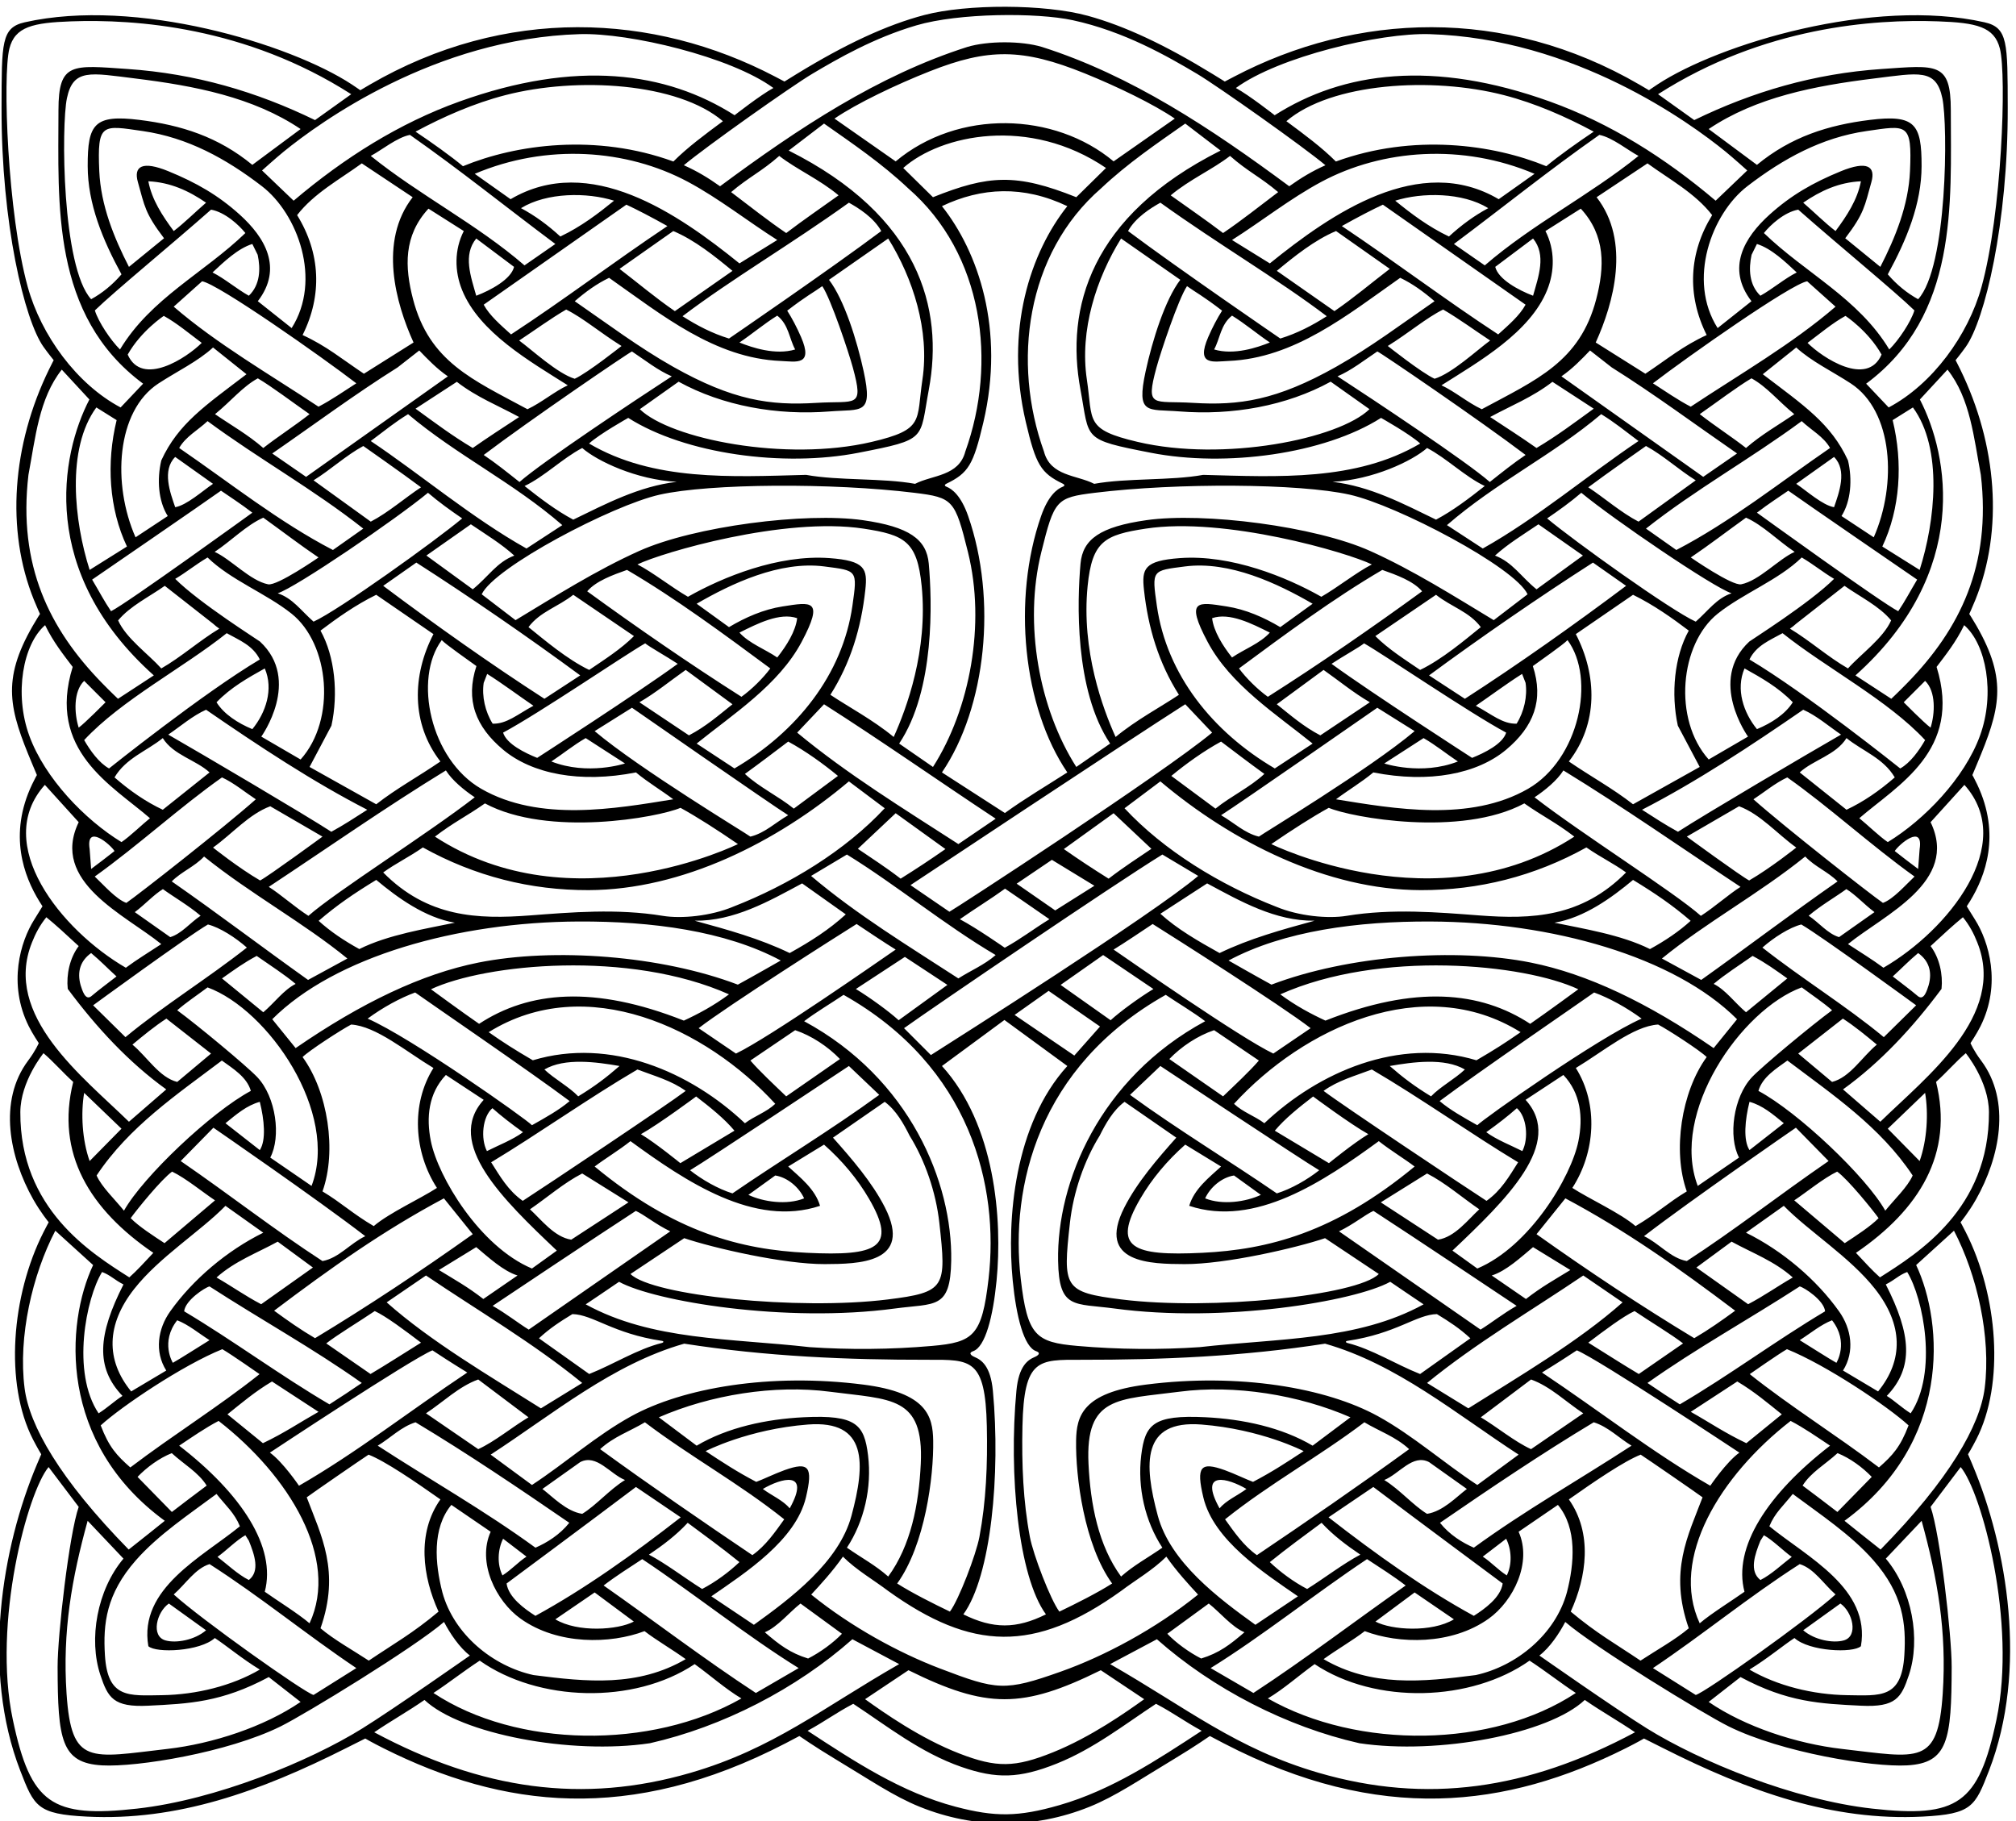 <?xml version="1.0" encoding="UTF-8" standalone="no"?>
<svg xmlns:inkscape="http://www.inkscape.org/namespaces/inkscape" xmlns:sodipodi="http://sodipodi.sourceforge.net/DTD/sodipodi-0.dtd" xmlns="http://www.w3.org/2000/svg" xmlns:svg="http://www.w3.org/2000/svg" version="1.1" id="svg1" width="603.561" height="545.211" viewBox="0 0 603.561 545.211">
  <defs id="defs1"></defs>
  <g id="g1" transform="translate(-101.219,-245.965)">
    <path id="path1" d="m 5200.95,2794.02 c -5.81,13.73 -9.86,23.18 -9.86,23.18 0,0 8.39,13.51 18.6,33.4 64.51,125.61 48.54,324.26 -23.74,466.62 -6.84,13.48 -11.65,22.18 -11.65,22.18 0,0 18.38,22.33 35,51.8 52.9,93.79 79.72,220.83 11.2,312.19 -16.8,22.41 -23.8,39.21 -23.8,39.21 0,0 14,21 22.39,37.79 47.89,95.77 18.4,191.66 -12,239.78 -9.27,14.66 -18.79,30.42 -18.79,30.42 0,0 3.06,4.59 7.46,11.77 34.14,55.65 69.75,149.19 16.01,262.48 -5.94,12.51 -10.88,21.15 -10.88,21.15 0,0 4.57,10.9 10.46,24.93 51.42,122.53 69.83,187.32 -1.08,310.83 -9.02,15.7 -16.38,26.84 -16.38,26.84 0,0 6.11,12.84 13.75,31.75 63.64,157.53 48.88,348.8 -34.09,518.77 -6.27,12.83 -10.46,20.68 -10.46,20.68 0,0 11.78,14.34 22.95,30 42.58,59.75 95.07,276.98 94.43,538.39 -0.35,146.21 0.81,180.19 -52.27,192.16 -250.42,56.46 -597.47,-48.74 -736.03,-139.83 -11.19,-7.35 -19.27,-13.12 -19.27,-13.12 0,0 -8.26,4.95 -21.1,12.42 -304.69,177.24 -638.27,161.9 -912.62,18.24 -11.92,-6.24 -21.08,-11.06 -21.08,-11.06 0,0 -10.81,6.74 -27.38,16.9 -105.98,64.96 -197.24,108.11 -281.13,131.11 -97.48,26.71 -272.59,26.72 -367.58,1.77 -85.71,-22.51 -178.97,-66.22 -287.73,-132.88 -16.57,-10.16 -27.38,-16.9 -27.38,-16.9 0,0 -9.16,4.82 -21.08,11.06 -274.35,143.66 -607.93,159 -912.62,-18.24 -12.84,-7.47 -21.1,-12.42 -21.1,-12.42 0,0 -8.08,5.77 -19.26,13.12 -138.57,91.09 -485.62,196.29 -736.035,139.83 -53.086,-11.97 -51.922,-45.95 -52.278,-192.16 -0.64,-261.41 51.852,-478.64 94.434,-538.39 11.168,-15.66 22.941,-30 22.941,-30 0,0 -4.187,-7.85 -10.449,-20.68 -82.976,-169.97 -97.734,-361.24 -34.09,-518.77 7.637,-18.91 13.742,-31.75 13.742,-31.75 0,0 -7.355,-11.14 -16.371,-26.84 -70.914,-123.51 -52.504,-188.3 -1.082,-310.83 5.891,-14.03 10.453,-24.93 10.453,-24.93 0,0 -4.937,-8.64 -10.875,-21.15 -53.742,-113.29 -18.132,-206.83 16.008,-262.48 4.407,-7.18 7.465,-11.77 7.465,-11.77 0,0 -9.527,-15.76 -18.789,-30.42 -30.406,-48.12 -59.891,-144.01 -12.012,-239.78 8.403,-16.79 22.403,-37.79 22.403,-37.79 0,0 -7,-16.8 -23.801,-39.21 -68.524,-91.36 -41.703,-218.4 11.199,-312.19 16.621,-29.47 35,-51.8 35,-51.8 0,0 -4.816,-8.7 -11.656,-22.18 -72.281,-142.36 -88.242,-341.01 -23.738,-466.62 10.211,-19.89 18.593,-33.4 18.593,-33.4 0,0 -4.047,-9.45 -9.851,-23.18 -78.789,-186.43 -125.09,-462.44 -37.457,-688.76 31.34,-80.93 38.176,-97.97 149.551,-103.63 203.575,-10.35 389.945,56.23 584.645,154.41 23.54,11.88 42.51,21.36 42.51,21.36 0,0 14,-8.4 42,-22.4 266.88,-133.44 552.65,-170.63 903.63,11.41 19.1,9.91 31.57,16.59 31.57,16.59 0,0 35.13,-24.4 78.39,-50.4 81.37,-48.89 133.63,-85.15 192.73,-108.98 122.53,-49.42 256.74,-50.42 381.76,0 59.1,23.83 111.36,60.09 192.72,108.98 43.27,26 78.4,50.4 78.4,50.4 0,0 12.47,-6.68 31.57,-16.59 350.98,-182.04 636.75,-144.85 903.63,-11.41 28,14 42,22.4 42,22.4 0,0 18.97,-9.48 42.52,-21.36 194.69,-98.18 381.06,-164.76 584.64,-154.41 111.37,5.66 118.21,22.7 149.54,103.63 87.64,226.32 41.33,502.33 -37.45,688.76 z m 27.65,171.79 c -10.66,-83.71 -78.81,-204.45 -234.34,-363.09 -15.68,12.04 -81.21,64.68 -81.21,64.68 240.03,175.4 223.47,443.67 161.29,575.68 l 85.12,77.28 c 51.52,-98.5 83.94,-238.4 69.14,-354.55 z m -2079.56,-637.8 c -126.54,-44.84 -143.23,-42.16 -272.5,7.14 -92.29,35.21 -199.31,93.33 -289.44,166.21 20.72,22.4 48.16,52.08 71.4,85.4 30.24,-30.24 69.44,-52.64 101.92,-77.28 187.87,-134.7 328.83,-140.05 524.16,0 32.48,24.64 71.68,47.04 101.92,77.28 23.24,-33.32 50.68,-63 71.4,-85.4 -96.53,-78.05 -212.42,-139.18 -308.86,-173.35 z m 89.91,3.11 97.71,-65.24 c -40.34,-28.88 -119.87,-85.11 -205.24,-119.5 -85.9,-34.6 -127.08,-35.16 -210.74,-2.8 -88.03,34.06 -170.88,92.62 -212.34,122.3 l 97.71,65.24 c 175.49,-86.85 256.62,-87.24 432.9,0 z M 1260.46,3703.39 c 24.64,-17.91 56.28,-36.95 65.24,-68.32 -88.62,-47.26 -242.89,-193.34 -285.6,-269.63 -19.88,24.92 -50.397,53.48 -61.596,79.24 72.796,109.76 181.156,182.55 281.956,258.71 z M 962.824,3477.16 c -16.801,47.04 -20.16,107.52 -12.32,153.44 l 83.996,-80.64 z m 266.316,532.48 c 26.65,-6.64 62.27,-29.57 87.6,-52 -89.6,-70.57 -188.15,-131.05 -273.28,-201.6 l -72.796,71.67 c 0,0 209.396,153.09 258.476,181.93 z M 966.184,3847.88 c -13.438,-10.08 -20.161,14.55 -23.52,24.64 -8.961,31.36 0,56 23.52,72.8 22.402,-18.77 35.566,-33.05 57.116,-52.64 -21.28,-16.8 -35.835,-26.88 -57.116,-44.8 z m 294.556,492.79 c 26.89,-12.32 53.76,-34.72 76.16,-49.28 -70.56,-62.71 -264.38,-214.64 -291.48,-233.18 -23.44,8.49 -51.107,40.52 -71.115,59.31 98.555,70.55 192.645,157.07 286.435,223.15 z m -294.556,-206.08 -3.36,44.8 c -8.961,58.24 47.036,10.08 55.996,-4.48 -16.8,-13.44 -34.718,-26.87 -52.636,-40.32 z m 305.196,530.71 c 28.48,-15.9 59.09,-27.6 74.48,-59.19 -127.4,-75.6 -339.36,-245.28 -339.36,-245.28 -22.398,12.32 -42.555,40.32 -55.996,63.84 83.456,90.04 223.586,162.87 320.876,240.63 z M 938.184,4452.67 c -10.079,31.92 -12.321,81.76 12.32,105.28 l 48.16,-48.16 c 0,0 -45.641,-46.2 -60.48,-57.12 z m 108.636,407.68 -83.996,-52.64 c -34.719,108.64 -53.199,272.72 15.121,365.68 l 45.645,-28.56 c -23.53,-96.32 -17.09,-199.36 23.23,-284.48 z m 3974.6,284.48 45.63,28.56 c 68.33,-92.96 49.84,-257.04 15.13,-365.68 l -84,52.64 c 40.32,85.12 46.76,188.16 23.24,284.48 z m 73.08,-720.16 c -13.45,-23.52 -33.61,-51.52 -56,-63.84 0,0 -211.96,169.68 -339.36,245.28 15.39,31.59 46,43.29 74.48,59.19 97.29,-77.76 237.42,-150.59 320.88,-240.63 z m -48.16,85.12 48.16,48.16 c 24.64,-23.52 22.39,-73.36 12.32,-105.28 -14.84,10.92 -60.48,57.12 -60.48,57.12 z m 24.36,-392.27 c -20.01,-18.79 -47.68,-50.82 -71.12,-59.31 -27.1,18.54 -220.92,170.47 -291.48,233.18 22.4,14.56 49.28,36.96 76.16,49.28 93.79,-66.08 187.88,-152.6 286.44,-223.15 z m -44.52,57.39 c 8.96,14.56 64.96,62.72 56,4.48 l -3.36,-44.8 c -17.93,13.45 -35.84,26.88 -52.64,40.32 z m 48.16,-347.2 -72.8,-71.67 c -85.12,70.55 -183.68,131.03 -273.28,201.6 25.33,22.43 60.95,45.36 87.6,52 49.08,-28.84 258.48,-181.93 258.48,-181.93 z m -52.64,64.97 c 21.56,19.59 34.72,33.87 57.12,52.64 23.52,-16.8 32.48,-41.44 23.52,-72.8 -3.36,-10.09 -10.08,-34.72 -23.52,-24.64 -21.28,17.92 -35.84,28 -57.12,44.8 z m 44.8,-448 c -11.2,-25.76 -41.72,-54.32 -61.61,-79.24 -42.7,76.29 -196.97,222.37 -285.59,269.63 8.96,31.37 40.6,50.41 65.24,68.32 100.8,-76.16 209.16,-148.95 281.96,-258.71 z m -56,105.28 84,80.64 c 7.84,-45.92 4.48,-106.4 -12.32,-153.44 z m -60.48,-1164.8 c 22.4,129.92 -120.96,200.48 -206.08,269.92 12.32,30.24 31.36,45.92 52.64,72.8 61.1,-45.5 130.87,-91.75 181.3,-149.05 67.23,-76.39 74.2,-143.45 69.88,-213.88 -6.01,-97.92 -53.76,-91.06 -128.25,-90.03 -77.49,1.07 -157.95,21.12 -220.37,57.6 40.24,24.5 75.21,53.98 101.25,71.05 33.27,-30.24 131.97,-34.53 149.63,-18.41 z m -129.92,35.84 83.72,60.2 c 27.51,-18.91 41.25,-73.77 7.41,-83.07 -24.03,-6.6 -65.26,0.69 -91.13,22.87 z m -132.17,86.72 c -24.23,-17.4 -75.59,-49.34 -100.79,-71.04 -67.73,145.87 45.65,332.02 204.68,455.54 29.58,-15.33 59.87,-36.42 88.75,-55.7 -140.83,-108.75 -219.08,-228.75 -192.64,-328.8 z m -936.31,167.52 100.8,68.32 c 96.32,-72.8 291.2,-217.28 291.2,-217.28 -4.48,-31.36 -40.32,-57.12 -64.96,-72.8 -110.88,60.48 -220.64,138.88 -327.04,221.76 z m 282.24,-229.6 c -50.4,-30.24 -140.84,-24.08 -176.68,-5.04 l 88.2,65.52 z m -2067.52,7.84 c -24.64,15.68 -60.48,41.44 -64.96,72.8 0,0 194.88,144.48 291.2,217.28 l 100.8,-68.32 c -106.4,-82.88 -216.16,-161.28 -327.04,-221.76 z m 133.28,52.64 88.2,-65.52 c -35.84,-19.04 -126.28,-25.2 -176.68,5.04 z m -935.19,330.4 c 28.88,19.28 59.17,40.37 88.75,55.7 159.03,-123.52 272.41,-309.67 204.68,-455.54 -25.2,21.7 -76.56,53.64 -100.79,71.04 26.44,100.05 -51.81,220.05 -192.64,328.8 z m 156.79,-302.4 c -24.64,12.32 -49.28,35.84 -70.56,52.08 19.04,13.44 42.56,37.52 62.72,48.72 l 7.84,-12.32 c 12.6,-31.36 25.76,-68.32 0,-88.48 z m -145.59,604.8 c 2.23,24.64 47.03,53.76 57.11,56 114.24,-73.92 233.8,-140 342.72,-217.28 -24.64,-16.8 -48.16,-32.48 -72.8,-48.16 -110.88,64.96 -216.16,143.36 -327.03,209.44 z m 57.11,-64.96 c -26.88,-16.52 -65.52,-41.44 -82.6,-50.96 0,0 -28.84,46.48 9.81,95.76 25.75,-10.08 48.15,-29.12 72.79,-44.8 z m -68.31,2008.15 c 14.55,25.76 42.55,40.32 63.83,60.48 115.37,-85.12 238.56,-153.44 350.56,-241.92 l -68.32,-48.16 c -120.96,62.72 -231.84,151.2 -346.07,229.6 z m 76.15,-80.64 c -24.63,-16.8 -59.36,-48.16 -85.12,-52.64 -11.19,32.48 -30.24,82.88 0,113.12 z m 322.56,226.24 c -28,-17.92 -56.84,-38.08 -85.12,-52.64 -109.76,72.8 -228.48,141.12 -325.92,225.12 l 63.85,57.12 c 35.83,-5.6 269.91,-170.24 347.19,-229.6 z m -323.68,249.48 c 25.76,24.08 57.12,54.04 89.6,64.12 l 12.04,-24.36 c 6.72,-31.36 5.88,-67.48 -19.88,-92.12 -28,15.68 -54.88,38.92 -81.76,52.36 z m 561.72,-39.41 c 38.62,-95.71 153.04,-160.83 237.96,-214.55 -30.52,-14.28 -58.73,-38.78 -90.72,-53.87 -123.45,66.55 -220.85,106.82 -257.58,247.56 -19,72.83 -21.38,143.09 34.7,203.91 l 79.52,-50.4 c -21.51,-42.05 -20.92,-90.42 -3.88,-132.65 z m 369.84,192.01 c 21.84,-10.08 56.56,-28 92.4,-48.16 -122.08,-81.76 -232.12,-165.48 -351.96,-243.88 -23.52,21.28 -48.16,42.28 -61.6,66.92 z m -148.68,-71.68 c -28,25.76 -57.12,47.04 -88.48,63.84 58.24,35.84 148.96,35.84 209.44,16.8 -35.84,-29.12 -73.92,-58.24 -120.96,-80.64 z m 859.04,68.32 c 89.05,42.47 183.23,47.22 282.25,0 -81.59,-102.49 -142.44,-277.62 -93.27,-486.59 22.43,-95.34 33.44,-114.05 83.3,-138.17 3.16,-1.53 5.81,-4.35 -0.64,-6.9 -12.1,-4.77 -32.3,-19.64 -48.38,-65.73 -65.54,-187.8 -40.71,-430.67 58.99,-577.16 -47.04,-30.25 -95.77,-58.9 -140.56,-91.38 0,0 -94.66,61.13 -141.69,91.38 99.69,146.49 124.52,389.36 58.98,577.16 -16.08,46.09 -36.28,60.96 -48.38,65.73 -6.45,2.55 -3.8,5.37 -0.64,6.9 49.86,24.12 60.86,42.83 83.3,138.17 49.17,208.97 -11.68,384.1 -93.26,486.59 z m -20.17,20.16 -66.91,65.8 c 84.7,75.05 283.65,117.37 456.4,0 l -66.91,-65.8 c -135.23,54.09 -197.3,50.11 -322.58,0 z m 1333.93,-241.92 c -13.44,-24.64 -38.08,-45.64 -61.6,-66.92 -119.84,78.4 -229.88,162.12 -351.96,243.88 35.84,20.16 70.56,38.08 92.4,48.16 z m -293.44,234.08 c 60.48,19.04 151.2,19.04 209.44,-16.8 -31.36,-16.8 -60.48,-38.08 -88.48,-63.84 -47.04,22.4 -85.12,51.52 -120.96,80.64 z m 338.24,-68.32 79.52,50.4 c 56.08,-60.82 53.7,-131.08 34.7,-203.91 -36.73,-140.74 -134.13,-181.01 -257.58,-247.56 -31.99,15.09 -60.2,39.59 -90.72,53.87 84.92,53.72 199.34,118.84 237.96,214.55 17.04,42.23 17.63,90.6 -3.88,132.65 z m 589.12,-113.12 63.83,-57.12 c -97.43,-84 -216.15,-152.32 -325.91,-225.12 -28.28,14.56 -57.12,34.72 -85.12,52.64 77.28,59.36 311.36,224 347.2,229.6 z m -105.28,-32.48 c -25.76,24.64 -26.6,60.76 -19.88,92.12 l 12.04,24.36 c 32.48,-10.08 63.84,-40.04 89.6,-64.12 -26.88,-13.44 -53.76,-36.68 -81.76,-52.36 z m -189.28,-572.32 -68.32,48.16 c 112,88.48 235.2,156.8 350.56,241.92 21.28,-20.16 49.28,-34.72 63.83,-60.48 -114.23,-78.4 -225.11,-166.88 -346.07,-229.6 z m 355.04,209.44 c 30.24,-30.24 11.2,-80.64 0,-113.12 -25.76,4.48 -60.48,35.84 -85.12,52.64 z m -347.2,-2132.47 c -24.64,15.68 -48.16,31.36 -72.8,48.16 108.92,77.28 228.48,143.36 342.72,217.28 10.08,-2.24 54.88,-31.36 57.12,-56 -110.88,-66.08 -216.16,-144.48 -327.04,-209.44 z m 342.71,189.28 c 38.65,-49.28 9.81,-95.76 9.81,-95.76 -17.08,9.52 -55.72,34.44 -82.6,50.96 24.64,15.68 47.04,34.72 72.79,44.8 z M 4671.7,2981 c 39.12,-23.31 68.37,-48.43 100.24,-73.92 l -79.8,-64.96 c -49.28,23.52 -81.48,45.92 -125.16,70.56 z m -605.36,-60.48 -92.96,57.12 c 109.76,89.6 234.08,162.4 351.68,241.92 l 88.48,-60.48 c -99.68,-88.48 -231.84,-165.76 -347.2,-238.56 z m 141.12,64.96 c 43.68,-15.68 78.4,-50.4 117.6,-76.16 l -117.6,-80.64 c -36.96,16.8 -77.28,50.4 -113.12,71.68 z m -2576,173.6 88.48,60.48 c 117.6,-79.52 241.92,-152.32 351.68,-241.92 l -92.96,-57.12 c -115.36,72.8 -247.52,150.08 -347.2,238.56 z m 319.2,-258.72 c -35.84,-21.28 -76.16,-54.88 -113.12,-71.68 l -117.6,80.64 c 39.2,25.76 73.92,60.48 117.6,76.16 z m -508.48,810.87 c 14.56,14.57 87.36,61.75 109.34,73.17 56.14,-3.51 123.34,-60.56 185.22,-97.8 -51.52,-81.76 -43.68,-190.4 7.84,-269.92 -35.84,-23.52 -108.64,-56.84 -142.24,-85.96 -48.44,28.56 -72.52,52.36 -115.36,78.12 32.48,90.72 12.32,224 -44.8,302.39 z m 40.32,959.84 c 36.96,28 78.68,57.68 125.44,80.64 l 128.8,-88.48 c -48.16,-92.96 -50.4,-201.6 15.68,-286.72 -49.84,-34.16 -98.56,-60.47 -144.48,-96.32 l -150.08,84.01 49.28,92.95 c 15.68,71.68 7.84,155.68 -24.64,213.92 z m 544.32,237.44 -80.64,-52.64 c -122.08,68.32 -238.56,166.88 -350.56,241.92 33.32,24.92 52.64,41.16 84,60.48 108.64,-91.84 236.32,-153.44 347.2,-249.76 z m -330.4,262.08 92.96,60.48 c 44.8,-34.72 92.96,-53.48 140.28,-79.24 -35.84,-23.52 -70.56,-45.92 -104.44,-69.72 -47.04,28 -84,56 -128.8,88.48 z m 2668.96,-12.32 c 31.36,-19.32 50.68,-35.56 84,-60.48 -112,-75.04 -228.48,-173.6 -350.56,-241.92 l -80.64,52.64 c 110.88,96.32 238.56,157.92 347.2,249.76 z m -145.6,-76.16 c -33.88,23.8 -68.6,46.2 -104.44,69.72 47.32,25.76 95.48,44.52 140.28,79.24 l 92.96,-60.48 c -44.8,-32.48 -81.76,-60.48 -128.8,-88.48 z m 318.08,-624.96 49.28,-92.95 -150.08,-84.01 c -45.92,35.85 -94.64,62.16 -144.48,96.32 66.08,85.12 63.84,193.76 15.68,286.72 l 128.8,88.48 c 46.76,-22.96 88.48,-52.64 125.44,-80.64 -32.48,-58.24 -40.32,-142.24 -24.64,-213.92 z m 20.16,-1048.31 c -42.84,-25.76 -66.92,-49.56 -115.36,-78.12 -33.6,29.12 -106.4,62.44 -142.24,85.96 51.52,79.52 59.36,188.16 7.84,269.92 61.88,37.24 129.08,94.29 185.22,97.8 21.98,-11.42 94.78,-58.6 109.34,-73.17 -57.12,-78.39 -77.28,-211.67 -44.8,-302.39 z m -1290.24,544.32 c 20.79,12.64 70.03,45.5 87.93,57.55 40.51,-25.33 290.63,-184.12 355.59,-234.51 l -84,-57.13 c -75.04,35.85 -320.32,207.2 -359.52,234.09 z m 89.6,-88.77 c -32.2,-19.59 -74.48,-50.39 -96.32,-70.28 l -112.56,79.53 95.77,67.2 z m -750.4,-488.03 c -11.2,38.08 -44.8,63.84 -71.68,88.48 l 80.64,49.28 c 40.76,-35.97 75.24,-77.07 101.42,-122.08 64.14,-110.28 17.8,-129.1 -140,-121.4 -147.12,7.17 -297.35,44.96 -477.74,194.2 23.52,17.92 53.76,35.84 80.64,57.12 124.32,-90.72 278.88,-194.88 426.72,-145.6 z m -161.28,24.64 60.48,43.68 c 28,-4.48 53.76,-26.88 64.96,-51.52 -39.2,-15.68 -91.84,-7.84 -125.44,7.84 z m -249.76,282.23 c 38.08,-14.55 76.16,-24.63 108.64,-48.16 -42,-31.91 -316.12,-214.75 -366.8,-247.51 -33.04,23.24 -51.24,55.44 -71.12,86.8 104.16,62.72 219.8,144.76 329.28,208.87 z m -338.8,-183.67 c -14.56,28 -10.08,77.56 12.32,96.6 20.16,-17.93 43.4,-35.84 68.88,-54.04 -22.4,-16.8 -58.8,-31.08 -81.2,-42.56 z m 205.52,123.2 c -20.16,21.28 -53.76,39.2 -76.16,60.47 45.92,26.89 117.6,16.81 169.12,7.85 -30.24,-26.32 -55.72,-45.64 -92.96,-68.32 z m 8.96,-173.6 104.16,-64.96 -128.8,-84 c -38.08,5.6 -68.32,45.92 -92.96,68.32 39.2,26.88 76.16,59.36 117.6,80.64 z m 132.16,88.48 c 40.32,22.4 124.32,84.84 124.32,84.84 32.48,-24.93 63.84,-50.12 86.24,-77 l -121.8,-73.08 c 0,0 -55.16,45.08 -88.76,65.24 z m -243.32,166.32 c -41.72,24.36 -65.8,39.75 -99.4,63.27 219.52,136.65 489.44,8.97 645.12,-161.27 -20.16,-19.04 -45.92,-26.89 -68.32,-43.68 -122.08,115.36 -302.68,194.32 -477.4,141.68 z M 1839.5,3786 c -35.84,24.64 -108.36,77.84 -108.36,77.84 122.6,57.43 445.8,88.91 670.88,-11.48 -34.72,-25.77 -69.44,-44.25 -101.64,-59.09 -202.72,80.29 -349.07,66.07 -460.88,-7.27 z m 203.84,-173.88 c -23.8,-20.16 -54.04,-36.96 -84.84,-54.32 -12.32,13.43 -272.44,197.4 -369.88,239.95 33.32,24.64 73.64,46.77 106.96,58.8 26.88,-19.32 262.64,-180.59 347.76,-244.43 z m -193.48,2.8 c -88.56,-97.43 43.77,-224.77 164.64,-339.36 l -56,-40.32 c -117.7,49.55 -211.54,206.21 -227.66,287.1 -10.52,52.79 -5.45,107.08 33.9,148.58 z m 76.16,-395.36 -77,-52.92 c -35.28,27.44 -63.84,43.12 -99.96,65.24 l 84,51.52 c 26.88,-22.4 60.48,-53.76 92.96,-63.84 z m 266.27,145.39 c 18.96,-8.55 45.1,-30.49 77.57,-45.99 l -318.64,-221.2 c -24.08,14.84 -49.84,35.56 -81.2,53.48 0,0 244.37,163.35 322.27,213.71 z m 108.93,-61.39 c 64.23,-21.77 224.32,-58.87 316.68,-58.38 73.96,0.39 199.28,1.15 135.16,127.5 -28.68,56.52 -74.78,109.75 -116.96,157.12 l 116.48,80.64 c 25.76,-19.05 42.56,-49.28 56,-76.16 34.55,-55.66 59.22,-126.67 66.94,-196.12 16.21,-145.97 14.45,-156.3 -116.37,-172.58 -201.27,-25.04 -530.05,8.49 -578.89,57.34 z m 108.64,100.8 c -32.48,10.08 -68.6,30.8 -95.48,52.08 38.08,22.4 357.56,234.64 357.56,234.64 l 68.32,-64.96 c -107.52,-78.4 -226.24,-150.08 -330.4,-221.76 z m 120.96,218.4 c -26.88,25.76 -60.48,57.12 -80.64,80.63 l 100.8,68.32 c 36.96,-12.32 73.91,-36.95 100.8,-64.95 -40.32,-28 -80.64,-56 -120.96,-84 z m -113.12,96.31 -84,57.13 c 64.96,50.39 315.08,209.18 355.59,234.51 17.9,-12.05 67.14,-44.91 87.93,-57.55 -39.2,-26.89 -284.48,-198.24 -359.52,-234.09 z m -523.99,683.87 c 64.85,-54.21 172.51,-75.96 298.87,-51.06 26.88,-22.41 57.4,-40.33 84,-60.49 -130.66,-21.15 -301.57,-51.59 -432.33,23.69 -114.54,65.94 -153.2,247.74 -88.84,334.6 9.82,-10.51 62.2,-46.66 78.07,-58.42 -25.05,-76.37 -2,-136.3 60.23,-188.32 z m 671.88,242.83 c 51.44,96.84 21.24,89.62 -42.71,79.77 -42.88,-6.61 -84.06,-24.7 -120.86,-46.63 l -72.8,52.64 c 78.49,45.5 186.92,96.91 287.3,83.96 74.48,-9.62 74.92,-7.38 63.32,-88.56 -22.2,-155.31 -125.44,-283.84 -265.5,-366.12 l -85.12,56 c 81.65,65.95 184.82,131.9 236.37,228.94 z m -54.93,-35.18 c -28,19.04 -62.72,31.36 -85.12,56 40.32,20.16 90.72,45.92 129.92,32.48 -3.36,-29.12 -23.52,-61.6 -44.8,-88.48 z m -411.04,-165.76 84,52.64 c 0,0 312.48,-217.28 351.68,-241.92 -28.84,-16.51 -52.64,-40.32 -85.12,-48.16 -6.72,5.61 -249.76,152.32 -350.56,237.44 z m 68.32,-72.79 c 0,0 -83.72,-27.73 -165.76,4.47 26.6,17.64 49.56,36.68 77.28,52.64 z m 269.92,-23.53 c 32.48,23.53 64.96,48.16 97.44,72.8 39.2,-21.27 79.52,-50.4 112,-77.28 l -99.4,-73.64 c -35,28.28 -77.56,47.88 -110.04,78.12 z m -126,86.8 -111.44,74.48 c 36.68,21.28 68.04,47.32 104.16,72.8 l 105.28,-77.28 c -30.52,-24.36 -60.2,-50.4 -98,-70 z m -341.6,-50.68 c -27.16,10.92 -68.88,31.08 -76.72,56.84 82.04,43.96 272.59,173.98 319.82,200.93 10.48,-8.53 48.34,-29.56 73.3,-46.09 -90.72,-66.08 -316.4,-211.68 -316.4,-211.68 z m -100.24,77 c -16.8,26.88 -24.64,61.6 -20.16,91.84 l 7.84,20.16 c 33.88,-21.28 72.8,-50.4 104.16,-71.68 -35.84,-19.32 -60.48,-41.44 -91.84,-40.32 z m -17.36,-179.48 c 142.8,-76.83 390.53,-31.33 440.24,-9.97 36.21,-19.88 81.53,-48.85 129.28,-81.59 0,0 -373.61,-184.27 -682.08,16.8 42,32.2 71.12,45.65 112.56,74.76 z m 233.23,-195.21 c 211.05,0.62 423.93,108.02 586.05,244.77 l 80.64,-60.48 c -88.48,-95.19 -215.04,-172.48 -341.6,-221.76 -50.32,-20.95 -116.07,-27.31 -158.12,-20.39 -102.93,16.92 -206.71,7.91 -298.59,0.95 -118.76,-8.99 -230.63,-4.49 -330.65,96.72 30.52,21.84 55.72,33.04 89.32,56.29 117.18,-65.11 242.79,-96.48 372.95,-96.1 z m 691.33,173.1 111.99,-80.65 c -35.27,-24.64 -63.27,-43.12 -100.79,-66.64 -34.24,26.35 -64.17,45.28 -96.32,67.2 z m -210.56,-157.93 98.28,-69.72 c -38.08,-34.71 -78.12,-60.19 -126.28,-87.07 -67.2,32.48 -140,52.64 -213.92,72.79 88.48,-1.11 166.88,43.68 241.92,84 z m 231.28,-165.47 95.76,-63 -109.76,-79.53 c -21.84,19.89 -64.12,50.69 -96.32,70.28 z m -211.12,182.27 80.64,48.16 c 110.88,-68.32 220.63,-159.03 334.88,-226.23 -25.77,-22.41 -56,-34.72 -84,-52.64 -112,72.8 -228.48,143.35 -331.52,230.71 z m 334.88,-97.44 c 33.6,23.52 71.77,46.95 101.73,68.79 0,0 66.27,-45.27 99.87,-68.79 -37.14,-22.95 -64.67,-44.61 -100.51,-64.21 0,0 -63.02,44.06 -101.09,64.21 z m 127.87,79.99 79.33,53.67 95.67,-58.34 -88.2,-55.53 z m 106.22,77.93 111.99,80.65 85.12,-80.09 c -32.15,-21.92 -62.08,-40.85 -96.31,-67.2 -37.53,23.52 -65.53,42 -100.8,66.64 z m 136.63,91.84 80.64,60.48 c 162.12,-136.75 375,-244.15 586.05,-244.77 130.16,-0.38 255.77,30.99 372.95,96.1 33.6,-23.25 58.8,-34.45 89.32,-56.29 -100.02,-101.21 -211.89,-105.71 -330.65,-96.72 -91.88,6.96 -195.66,15.97 -298.59,-0.95 -42.05,-6.92 -107.8,-0.56 -158.12,20.39 -126.56,49.28 -253.12,126.57 -341.6,221.76 z m 229.7,454.31 c -63.95,9.85 -94.15,17.07 -42.71,-79.77 51.55,-97.04 154.72,-162.99 236.37,-228.94 l -85.12,-56 c -140.06,82.28 -243.3,210.81 -265.5,366.12 -11.6,81.18 -11.16,78.94 63.32,88.56 100.38,12.95 208.81,-38.46 287.3,-83.96 l -72.8,-52.64 c -36.8,21.93 -77.98,40.02 -120.86,46.63 z m 97.34,-58.95 c -22.4,-24.64 -57.12,-36.96 -85.12,-56 -21.28,26.88 -41.44,59.36 -44.8,88.48 39.2,13.44 89.6,-12.32 129.92,-32.48 z m 592.06,-75.33 c 15.87,11.76 68.25,47.91 78.07,58.42 64.36,-86.86 25.7,-268.66 -88.84,-334.6 -130.76,-75.28 -301.67,-44.84 -432.33,-23.69 26.6,20.16 57.12,38.08 84,60.49 126.36,-24.9 234.02,-3.15 298.87,51.06 62.23,52.02 85.28,111.95 60.23,188.32 z m -616.7,-383.87 c -32.48,7.84 -56.28,31.65 -85.12,48.16 39.2,24.64 351.68,241.92 351.68,241.92 l 84,-52.64 C 3844.58,4359.71 3601.54,4213 3594.82,4207.39 Z m 370.72,221.76 c 27.72,-15.96 50.68,-35 77.28,-52.64 -82.04,-32.2 -165.76,-4.47 -165.76,-4.47 z M 3752.1,4272.18 c 49.7,-21.36 297.44,-66.86 440.24,9.97 41.44,-29.11 70.56,-42.56 112.56,-74.76 -308.47,-201.07 -682.08,-16.8 -682.08,-16.8 47.75,32.74 93.07,61.71 129.28,81.59 z m 422.88,189.45 c -31.36,-1.12 -56,21 -91.84,40.32 31.36,21.28 70.28,50.4 104.16,71.68 l 7.84,-20.16 c 4.48,-30.24 -3.36,-64.96 -20.16,-91.84 z m -23.52,-20.16 c -7.84,-25.76 -49.56,-45.92 -76.72,-56.84 0,0 -225.68,145.6 -316.4,211.68 24.96,16.53 62.83,37.56 73.3,46.09 47.24,-26.95 237.78,-156.97 319.82,-200.93 z m -306.88,68.32 -111.44,-74.48 c -37.8,19.6 -67.48,45.64 -98,70 l 105.28,77.28 c 36.12,-25.48 67.48,-51.52 104.16,-72.8 z m -237.44,-161.28 c -32.48,-30.24 -75.04,-49.84 -110.04,-78.12 l -99.4,73.64 c 32.48,26.88 72.8,56.01 112,77.28 32.48,-24.64 64.96,-49.27 97.44,-72.8 z m 113.12,-330.4 c -73.92,-20.15 -146.72,-40.31 -213.92,-72.79 -48.16,26.88 -95.2,53.75 -133.28,88.47 l 105.28,68.32 c 75.04,-40.32 153.44,-85.11 241.92,-84 z m -282.24,-641.75 c 147.84,-49.28 302.4,54.88 426.72,145.6 26.88,-21.28 57.12,-39.2 80.64,-57.12 -180.39,-149.24 -330.62,-187.03 -477.74,-194.2 -157.8,-7.7 -204.14,11.12 -140,121.4 26.18,45.01 60.66,86.11 101.42,122.08 l 80.64,-49.28 c -26.88,-24.64 -60.48,-50.4 -71.68,-88.48 z m 100.8,68.32 60.48,-43.68 c -33.6,-15.68 -86.24,-23.52 -125.44,-7.84 11.2,24.64 36.96,47.04 64.96,51.52 z m 639.52,29.68 c -19.88,-31.36 -38.08,-63.56 -71.12,-86.8 -50.68,32.76 -324.8,215.6 -366.8,247.51 32.48,23.53 70.56,33.61 108.64,48.16 109.48,-64.11 225.12,-146.15 329.28,-208.87 z m -71.68,67.76 c 25.48,18.2 48.72,36.11 68.88,54.04 22.4,-19.04 26.88,-68.6 12.32,-96.6 -22.4,11.48 -58.8,25.76 -81.2,42.56 z m -217.28,148.96 c 51.52,8.96 123.2,19.04 169.12,-7.85 -22.4,-21.27 -56,-39.19 -76.16,-60.47 -37.24,22.68 -62.72,42 -92.96,68.32 z m -282.24,-128.8 c -22.4,16.79 -48.16,24.64 -68.32,43.68 155.68,170.24 425.6,297.92 645.12,161.27 -33.6,-23.52 -57.68,-38.91 -99.4,-63.27 -174.72,52.64 -355.32,-26.32 -477.4,-141.68 z m 109.76,60.2 c 0,0 84,-62.44 124.32,-84.84 -33.6,-20.16 -88.76,-65.24 -88.76,-65.24 l -121.8,73.08 c 22.4,26.88 53.76,52.07 86.24,77 z m 256.48,-173.32 c 41.44,-21.28 78.4,-53.76 117.6,-80.64 -24.64,-22.4 -54.88,-62.72 -92.96,-68.32 l -128.8,84 z m 221.76,165.76 85.12,56 c 39.35,-41.5 44.42,-95.79 33.9,-148.58 -16.12,-80.89 -109.96,-237.55 -227.66,-287.1 l -56,40.32 c 120.88,114.59 253.2,241.93 164.64,339.36 z M 4086.5,3557.8 c -30.8,17.36 -61.04,34.16 -84.84,54.32 85.12,63.84 320.88,225.11 347.76,244.43 33.32,-12.03 73.64,-34.16 106.96,-58.8 -97.44,-42.55 -357.56,-226.52 -369.88,-239.95 z m 119,228.2 c -111.81,73.34 -258.16,87.56 -460.88,7.27 -32.2,14.84 -66.92,33.32 -101.64,59.09 225.08,100.39 548.28,68.91 670.88,11.48 0,0 -72.52,-53.2 -108.36,-77.84 z m -610.68,-82.61 c -20.16,-23.51 -53.76,-54.87 -80.64,-80.63 -40.32,28 -80.64,56 -120.96,84 26.88,28 63.84,52.63 100.8,64.95 z m 135.8,-246.95 c -26.88,-21.28 -63,-42 -95.48,-52.08 -104.16,71.68 -222.88,143.36 -330.4,221.76 l 68.32,64.96 c 0,0 319.48,-212.24 357.56,-234.64 z m -321.72,73.36 c -42.18,-47.37 -88.28,-100.6 -116.96,-157.12 -64.12,-126.35 61.2,-127.11 135.16,-127.5 92.36,-0.49 252.45,36.61 316.68,58.38 l 120.96,-80.64 c -48.84,-48.85 -377.62,-82.38 -578.89,-57.34 -130.82,16.28 -132.58,26.61 -116.37,172.58 7.72,69.45 32.4,140.46 66.95,196.12 13.43,26.88 30.23,57.11 55.99,76.16 z m 366.24,-210.84 c 32.47,15.5 58.61,37.44 77.57,45.99 77.9,-50.36 322.27,-213.71 322.27,-213.71 -31.36,-17.92 -57.12,-38.64 -81.2,-53.48 z m 343.84,-99.4 c 32.48,10.08 66.08,41.44 92.96,63.84 l 84,-51.52 c -36.12,-22.12 -64.68,-37.8 -99.96,-65.24 z m 100.8,92.96 64.96,80.64 c 136.64,-72.8 254.52,-156.52 382.2,-252.84 -30.24,-22.12 -59.64,-42.84 -92.12,-61.88 -118.72,71.68 -238.56,151.2 -355.04,234.08 z m -12.46,611.28 c -170.16,34.11 -411.35,16.14 -584.22,-49.59 -35.74,19.43 -96.6,54.31 -96.6,54.31 125.09,66.98 291.18,88.49 454.84,87.8 272.76,-1.14 548.71,-78.88 689.8,-219.96 l -52.64,-64.97 c -149.02,102.57 -284.39,166.98 -411.18,192.41 z m 52.78,89.83 c 67.2,11.21 129.36,56.57 176.96,96.32 50.4,-30.8 87.92,-56.27 129.64,-92.11 -25.76,-23.52 -56.84,-44.52 -91.56,-63.57 -64.96,32.48 -151.2,45.93 -215.04,59.36 z m -44.8,282.25 c 23.52,15.67 50.96,38.07 64.96,60.47 135.52,-82.88 266.56,-174.72 398.72,-262.08 -26.6,-16.8 -58.98,-45.84 -89.26,-65.23 -60.45,53.61 -269.14,185.07 -374.42,266.84 z m 28.29,627.72 c 26.29,17.99 52.54,36.7 76.99,57.71 71.68,-59.36 296.8,-212.8 338.24,-226.24 -33.6,-11.2 -51.52,-38.08 -80.64,-63.84 -56.05,25.28 -274.59,182.07 -334.59,232.37 z m 92.67,70.03 c 40.32,30.24 129.92,92.96 129.92,92.96 39.2,-21.28 73.92,-53.76 112,-77.28 l -128.8,-92.96 c -39.48,20.44 -77.28,53.76 -113.12,77.28 z m -112.22,-83.29 100.19,-70.3 -104.45,-76.01 c -34.72,28 -54.32,61.32 -93.52,75.88 29.82,26.9 62.04,46.26 97.78,70.43 z m 122.78,-86.15 74.56,-52.32 C 4304.9,4684.51 4178.34,4594.91 4058.5,4517.63 l -80.64,52.64 c 113.85,84 249.17,177.21 368.96,253.92 z m -389.12,-241.6 c -34.72,23.52 -71.68,47.04 -100.8,76.16 l 136.64,92.96 c 33.6,-26.88 75.04,-38.08 100.8,-72.8 -34.72,-28 -87.36,-72.8 -136.64,-96.32 z m -342.72,-60.48 c -23.52,16.8 -49.28,42.56 -64.96,63.84 103.04,76.16 211.68,156.8 322.56,221.76 31.36,-11.2 69.44,-24.64 89.6,-48.16 -110.88,-80.64 -230.72,-163.52 -347.2,-237.44 z m 120.4,225.12 c -78.34,44.47 -203.32,95.39 -318.15,87.06 -80.76,-5.85 -86.29,-23.83 -81.12,-71.41 9.31,-85.79 33.26,-164.79 78.67,-236.29 -39.2,-26.32 -96.6,-56.84 -142.52,-94.92 -28.71,63.58 -77.5,194.37 -62.95,339.99 10.05,100.59 38.37,114.86 130.75,128.95 178.24,27.19 454.05,-53.77 509,-80.58 -34.72,-17.92 -76.72,-51.52 -113.68,-72.8 z m -306.32,-241.92 60.48,-63.84 c -112,-92.96 -579.26,-396.96 -591.36,-403.2 l -87.64,59.93 c 0,0 490.56,325.63 618.52,407.11 z m -510.72,-314.72 c -123.2,79.52 -250.88,157.92 -362.88,250.88 l 60.48,63.84 c 127.95,-81.48 257.6,-172.48 386.4,-257.6 z m -288.12,336 c 45.41,71.5 69.36,150.5 78.67,236.29 5.17,47.58 -0.36,65.56 -81.12,71.41 -114.83,8.33 -239.81,-42.59 -318.15,-87.06 -36.96,21.28 -78.96,54.88 -113.68,72.8 54.95,26.81 330.76,107.77 509,80.58 92.38,-14.09 120.7,-28.36 130.75,-128.95 14.55,-145.62 -34.24,-276.41 -62.95,-339.99 -45.92,38.08 -103.32,68.6 -142.52,94.92 z m -135.24,59.36 c -15.68,-21.28 -41.44,-47.04 -64.96,-63.84 -116.48,73.92 -236.32,156.8 -347.2,237.44 20.16,23.52 58.24,36.96 89.6,48.16 110.88,-64.96 219.52,-145.6 322.56,-221.76 z m -306.88,72.8 c -29.12,-29.12 -66.08,-52.64 -100.8,-76.16 -49.28,23.52 -101.92,68.32 -136.64,96.32 25.76,34.72 67.2,45.92 100.8,72.8 z m -120.96,-88.48 -80.64,-52.64 c -119.84,77.28 -246.4,166.88 -362.88,254.24 l 74.56,52.32 c 119.79,-76.71 255.11,-169.92 368.96,-253.92 z m -346.37,269.77 100.19,70.3 c 35.74,-24.17 67.96,-43.53 97.78,-70.43 -39.2,-14.56 -58.8,-47.88 -93.52,-75.88 z m -12.03,153.59 c -35.84,-23.52 -73.64,-56.84 -113.12,-77.28 l -128.8,92.96 c 38.08,23.52 72.8,56 112,77.28 0,0 89.6,-62.72 129.92,-92.96 z m 15.68,-12.32 c 24.45,-21.01 50.7,-39.72 77,-57.71 -60.01,-50.3 -278.54,-207.09 -334.6,-232.37 -29.12,25.76 -47.04,52.64 -80.64,63.84 41.44,13.44 266.56,166.88 338.24,226.24 z m 40.32,-624.96 c 14,-22.4 41.44,-44.8 64.96,-60.47 -105.28,-81.77 -313.97,-213.23 -374.42,-266.84 -30.28,19.39 -62.65,48.43 -89.26,65.23 132.16,87.36 263.2,179.2 398.72,262.08 z m -156.8,-246.4 c 47.6,-39.75 109.76,-85.11 176.96,-96.32 -63.84,-13.43 -150.08,-26.88 -215.04,-59.36 -34.72,19.05 -65.8,40.05 -91.56,63.57 41.72,35.84 79.24,61.31 129.64,92.11 z m 455.72,-93.63 c 163.66,0.69 329.75,-20.82 454.84,-87.8 0,0 -60.86,-34.88 -96.6,-54.31 -172.87,65.73 -414.06,83.7 -584.22,49.59 -126.79,-25.43 -262.16,-89.84 -411.18,-192.41 l -52.64,64.97 c 141.09,141.08 417.04,218.82 689.8,219.96 z m -303.4,-623.16 64.96,-80.64 c -116.48,-82.88 -236.32,-162.4 -355.04,-234.08 -32.48,19.04 -61.88,39.76 -92.12,61.88 127.68,96.32 245.56,180.04 382.2,252.84 z m -155.68,-253.68 c 25.48,-11.76 68.04,-43.68 104.16,-71.12 -46.2,-28.84 -77.84,-49.28 -113.68,-70.56 l -99.68,68.88 c 26.32,20.44 74.48,49.28 109.2,72.8 z m 369.6,-61.32 c 24.55,22.6 46.43,36.84 75.3,54.47 46.29,-0.9 91.31,-43.95 201.67,-60.26 4.27,-0.63 4.11,-3.6 -0.36,-4.72 -55.34,-13.87 -108.58,-48.09 -163.49,-69.85 z m 105.28,76.44 c 0,0 44.81,29.93 75.06,50.75 80.25,-44.18 375.39,-93.19 620.31,-60.17 91.45,12.34 125.48,-2.71 127.38,107.43 3.04,176.28 -92.78,410.34 -331.07,539.27 24.64,19.03 64.12,42.55 88.75,59.35 287.32,-161.89 350.39,-431.82 326.36,-639.42 -14.82,-128.01 -33.83,-142.59 -127.45,-150.81 -92.96,-8.16 -187.77,-8.73 -275.34,-2.72 -178.08,20.16 -355.04,14.56 -504,96.32 z m 716.52,621.6 c 64.71,46.41 470.68,322.55 581.56,390.87 l 80.64,-48.16 c -103.04,-87.36 -551.26,-371.06 -601.72,-403.2 z m 325.46,84 115.73,-80.27 -57.87,-65.33 -134.4,91.46 z m 263.66,-8.97 c 24.64,-16.8 64.12,-40.32 88.76,-59.35 -238.29,-128.93 -334.11,-362.99 -331.07,-539.27 1.9,-110.14 35.93,-95.09 127.38,-107.43 244.92,-33.02 540.06,15.99 620.31,60.17 30.25,-20.82 75.06,-50.75 75.06,-50.75 -148.96,-81.76 -325.92,-76.16 -504,-96.32 -87.57,-6.01 -182.37,-5.44 -275.34,2.72 -93.62,8.22 -112.63,22.8 -127.45,150.81 -24.03,207.6 39.04,477.53 326.35,639.42 z m 408.75,-778.86 c 110.36,16.31 155.38,59.36 201.67,60.26 28.87,-17.63 50.75,-31.87 75.3,-54.47 L 3957.7,2997.8 c -54.91,21.76 -108.15,55.98 -163.49,69.85 -4.47,1.12 -4.63,4.09 -0.36,4.72 z m 646.57,67.11 c 34.72,-23.52 82.88,-52.36 109.2,-72.8 l -99.68,-68.88 c -35.84,21.28 -67.48,41.72 -113.68,70.56 36.12,27.44 78.68,59.36 104.16,71.12 z m 255.64,15.4 -116.48,82.6 79.24,58.24 c 47.04,-25.76 96.32,-43.68 137.76,-80.64 -36.2,-20.85 -64.12,-41.15 -100.52,-60.2 z m -138.04,97.16 c -36.96,6.72 -62.72,40.32 -96.32,56 107.52,82.88 341.88,244.16 341.88,244.16 l 73.63,-75.04 c -113.95,-78.4 -210.55,-154.56 -319.19,-225.12 z m 141.12,249.76 c -14.56,22.4 -10.08,68.32 0,108.64 29.12,-7.84 52.64,-28 77.28,-48.16 z m 5.65,164.19 c -42.27,-44.73 -53.88,-134.49 -29.17,-180.99 l -92.96,-63.84 c -62.72,164.64 97.25,396.66 234.08,446.88 22.4,-16.81 47.88,-33.61 68.31,-51.52 -44.51,-32.48 -156.69,-125.59 -180.26,-150.53 z m -13.49,146.05 c -25.76,21.84 -45.92,50.39 -72.8,63.84 25.2,21.28 56,40.87 87.64,63 29.96,-15.97 51.24,-31.65 78.12,-50.68 z m -100.8,72.8 -88.48,48.16 c 98.56,80.63 218.4,145.59 322.56,229.59 22.4,-23.52 50.4,-33.59 72.8,-56 -103.04,-71.68 -201.6,-146.71 -306.88,-221.75 z m 107.89,223.85 c -19.11,9.97 -140.37,98.7 -140.37,98.7 l 117.6,68.32 c 48.16,-17.92 85.12,-61.6 128.8,-92.96 0,0 -57.17,-45.7 -106.03,-74.06 z m -160.25,109.62 c -29.68,16.24 -50.68,30.24 -80.92,49.57 122.08,62.71 244.16,143.35 362.88,225.11 30.24,-13.44 57.11,-36.95 85.11,-56 -76.15,-43.68 -307.99,-180.32 -367.07,-218.68 z m 177.8,231 c -30.24,36.96 -48.16,89.6 -28,136.64 38.08,-21.28 76.16,-42.56 108.64,-76.16 -16.8,-26.88 -48.16,-47.04 -80.64,-60.48 z m -20.16,-16.8 -88.48,-51.52 c -80.82,90.21 -65.11,260.15 20.43,328.31 57.66,45.93 136.66,75.39 189.01,126.41 29.4,-17.64 47.32,-33.04 72.8,-48.16 -54.32,-54.32 -187.84,-138.37 -190.76,-141.07 -94.18,-87.38 -3,-213.97 -3,-213.97 z m -15.31,342.8 c -20.49,-4.06 -113.49,60.4 -113.49,60.4 41.44,28 80.64,58.24 124.32,89.6 38.08,-16.8 73.64,-53.48 109.48,-77 -36.38,-16.33 -80.01,-65.02 -120.31,-73 z m 10.83,306.8 c -31.36,24.64 -69.44,49 -104.16,76.16 40.88,28.56 84.28,61.6 116.48,80.64 34.72,-19.04 60.48,-51.52 96.32,-80.64 -35.84,-24.64 -73.92,-45.92 -108.64,-76.16 z m -20.16,-12.32 -76.16,-52.64 -319.2,226.24 c 24.64,16.8 46.2,39.2 64.4,58.24 l 48.72,-38.08 c 96.32,-60.48 188.16,-128.8 282.24,-193.76 z m -1190.31,262.18 c -28.37,-65.48 11.26,-55.39 45.76,-53.95 148.27,6.23 266.83,103.09 386.31,187.13 28,-13.44 52.64,-31.36 77.28,-52.64 -72.24,-49.84 -144.48,-104.16 -221.48,-147.56 -134.52,-75.82 -218.64,-87.64 -321.89,-81.29 -90.1,5.54 -107.85,-13.66 -82.66,79.32 9.32,34.38 49.57,155.08 68.83,183.41 19.88,-14.28 35.28,-21.56 78.96,-55.16 -10.78,-16.84 -21.96,-38.14 -31.11,-59.26 z m 53.51,48.06 c 29.12,-17.92 58.24,-42.56 85.12,-60.48 -28,-11.2 -80.64,-29.12 -125.44,-15.68 13.44,24.64 14.56,56 40.32,76.16 z m 475.16,13.72 c 34.44,-19.88 73.36,-48.44 105.84,-69.72 -28.77,-20.97 -86.02,-74.28 -125.07,-86.06 -29.35,13.28 -105.37,73.74 -105.37,73.74 48.16,29.96 86.24,63 124.6,82.04 z m 202.44,31.08 c -32.48,12.32 -78.4,36.96 -85.12,64.96 l 85.12,63.84 c 30.24,-36.96 12.32,-85.12 0,-128.8 z m -322.56,60.48 c -40.74,-31.16 -81.19,-65.47 -124.55,-95.15 l -129.69,90.67 c 39.2,32.48 85.12,69.44 133.28,89.6 z m -141.79,-106.58 c -32.61,-20.89 -67.03,-38.73 -104.61,-50.22 0,0 -230.72,157.92 -342.72,241.92 16.8,30.24 50.68,51.52 72.8,63.84 130.42,-93.66 264.89,-172.39 374.53,-255.54 z m -329.73,81.94 c -34.45,-45.12 -62.95,-136.56 -78.02,-205.98 -21.6,-99.46 4.65,-84.55 76.02,-90.24 118.84,-9.49 241.17,12.3 340.52,66.9 l 87.36,-61.88 c -69.43,-67.29 -328.42,-119.09 -521.78,-73.68 -119.87,28.14 -100.43,47 -114.41,140.42 -16.57,110.68 21.28,227.84 77.03,317.42 z m 353.92,-217.28 c 31.36,13.44 59.36,35.84 89.6,56 6.72,-2.24 231.84,-155.68 333.76,-232.96 -26.69,-17.95 -53.41,-39.3 -80.56,-60.87 -51.73,45.65 -263.07,185.94 -342.8,237.83 z m 331.38,-246.87 c -35.32,-27.91 -71.51,-55.44 -109.62,-75.69 -73.92,35.84 -147.84,75.04 -232.96,85.12 90.79,4.56 179.79,47.05 212.8,76.16 44.5,-23.31 84.8,-64.15 129.78,-85.59 z m -303.75,-19.53 c 106.39,-23.95 371.73,-163.13 400.21,-224.16 l -76.16,-58.24 c -88.74,53.59 -181.33,112.22 -278.24,155.76 -123.93,55.67 -374.7,87.64 -503.47,69.32 -104.05,-14.79 -143.57,-42.87 -148.47,-97.81 -7.39,-82.9 -14.3,-284.29 66.67,-405.03 -24.65,-16.79 -51.52,-35.84 -76.16,-52.63 -83.29,130.35 -119.01,321.43 -78.79,483.35 29.24,117.72 33.21,123.01 120.54,133.72 184.6,22.64 460.7,21.2 573.87,-4.28 z M 2940,4847.55 c 40.22,-161.92 4.5,-353 -78.79,-483.35 -24.64,16.79 -51.51,35.84 -76.15,52.63 80.96,120.74 74.05,322.13 66.66,405.03 -4.9,54.94 -44.42,83.02 -148.47,97.81 -128.77,18.32 -379.54,-13.65 -503.47,-69.32 -96.9,-43.54 -189.5,-102.17 -278.24,-155.76 l -76.16,58.24 c 28.48,61.03 293.82,200.21 400.21,224.16 113.17,25.48 389.27,26.92 573.87,4.28 87.33,-10.71 91.3,-16 120.54,-133.72 z m -888.54,73.28 c -38.11,20.25 -74.3,47.78 -109.62,75.69 44.98,21.44 85.28,62.28 129.78,85.59 33.01,-29.11 122.01,-71.6 212.8,-76.16 -85.12,-10.08 -159.04,-49.28 -232.96,-85.12 z m -121.04,84.73 c -27.15,21.57 -53.87,42.92 -80.56,60.87 101.92,77.28 327.04,230.72 333.76,232.96 30.24,-20.16 58.24,-42.56 89.6,-56 -79.73,-51.89 -291.07,-192.18 -342.8,-237.83 z m 587.99,272.46 c 34.5,-1.44 74.13,-11.53 45.76,53.95 -9.15,21.12 -20.33,42.42 -31.11,59.26 43.68,33.6 59.08,40.88 78.96,55.16 19.26,-28.33 59.51,-149.03 68.83,-183.41 25.19,-92.98 7.44,-73.78 -82.66,-79.32 -103.25,-6.35 -187.37,5.47 -321.89,81.29 -77,43.4 -149.24,97.72 -221.48,147.56 24.64,21.28 49.28,39.2 77.28,52.64 119.48,-84.04 238.04,-180.9 386.31,-187.13 z m -92.87,41.53 c 26.88,17.92 56,42.56 85.12,60.48 25.76,-20.16 26.88,-51.52 40.32,-76.16 -44.8,-13.44 -97.44,4.48 -125.44,15.68 z m -265.44,-7.84 c 0,0 -76.01,-60.46 -105.37,-73.74 -39.05,11.78 -96.3,65.09 -125.07,86.06 32.48,21.28 71.4,49.84 105.84,69.72 38.36,-19.04 76.44,-52.08 124.6,-82.04 z m 128.52,-80.36 c 99.35,-54.6 221.68,-76.39 340.52,-66.9 71.37,5.69 97.62,-9.22 76.02,90.24 -15.07,69.42 -43.57,160.86 -78.02,205.98 l 133.28,92.96 c 55.75,-89.58 93.6,-206.74 77.03,-317.42 -13.99,-93.42 5.46,-112.28 -114.4,-140.42 -193.37,-45.41 -452.37,6.39 -521.79,73.68 z m 113.4,97.16 c -37.59,11.49 -72,29.33 -104.61,50.22 109.64,83.15 244.11,161.88 374.53,255.54 22.11,-12.32 56,-33.6 72.8,-63.84 -112,-84 -342.72,-241.92 -342.72,-241.92 z m -121.85,61.65 c -43.36,29.68 -83.81,63.99 -124.55,95.15 l 120.96,85.12 c 48.16,-20.16 94.08,-57.12 133.28,-89.6 z m -447.11,34.67 c -12.32,43.68 -30.24,91.84 0,128.8 l 85.12,-63.84 c -6.72,-28 -52.64,-52.64 -85.12,-64.96 z m -63.84,-181.44 -319.2,-226.24 -76.16,52.64 c 94.08,64.96 185.92,133.28 282.24,193.76 l 48.72,38.08 c 18.2,-19.04 39.76,-41.44 64.4,-58.24 z m -311.36,-85.12 c -34.72,-27.16 -72.8,-51.52 -104.16,-76.16 -34.72,30.24 -72.8,51.52 -108.64,76.16 35.84,29.12 61.6,61.6 96.32,80.64 32.2,-19.04 75.6,-52.08 116.48,-80.64 z m 20.16,-322.56 c 0,0 -93,-64.46 -113.49,-60.4 -40.3,7.98 -83.93,56.67 -120.31,73 35.84,23.52 71.41,60.2 109.48,77 43.68,-31.36 82.88,-61.6 124.32,-89.6 z m -60.75,-126.41 c 85.54,-68.16 101.24,-238.1 20.43,-328.31 l -88.48,51.52 c 0,0 91.18,126.59 -3,213.97 -2.92,2.7 -136.44,86.75 -190.76,141.07 25.49,15.12 43.4,30.52 72.8,48.16 52.35,-51.02 131.35,-80.48 189.01,-126.41 z m -60.21,-123.35 c 20.16,-47.04 2.24,-99.68 -28,-136.64 -32.48,13.44 -63.84,33.6 -80.64,60.48 32.48,33.6 70.56,54.88 108.64,76.16 z m 230.72,-318.07 c -30.24,-19.33 -51.24,-33.33 -80.92,-49.57 -59.08,38.36 -290.91,175 -367.07,218.68 28,19.05 54.87,42.56 85.11,56 118.73,-81.76 240.8,-162.4 362.88,-225.11 z m -100.8,-60.49 c 0,0 -121.26,-88.73 -140.37,-98.7 -48.85,28.36 -106.03,74.06 -106.03,74.06 43.68,31.36 80.64,75.04 128.8,92.96 z m 56,-274.39 -88.48,-48.16 c -105.28,75.04 -203.84,150.07 -306.87,221.75 22.39,22.41 50.39,32.48 72.79,56 104.16,-84 224,-148.96 322.56,-229.59 z m -116.48,-57.12 c -26.88,-13.45 -47.04,-42 -72.8,-63.84 l -92.96,76.16 c 26.89,19.03 48.16,34.71 78.12,50.68 31.64,-22.13 62.44,-41.72 87.64,-63 z m 35.84,-454.72 -92.96,63.84 c 24.71,46.5 13.1,136.26 -29.17,180.99 -23.57,24.94 -135.75,118.05 -180.26,150.53 20.43,17.91 45.91,34.71 68.31,51.52 136.83,-50.22 296.8,-282.24 234.08,-446.88 z m -116.48,189.28 c 10.08,-40.32 14.56,-86.24 0,-108.64 l -77.28,60.48 c 24.64,20.16 48.16,40.32 77.28,48.16 z m 237.44,-302.4 c -33.6,-15.68 -59.36,-49.28 -96.32,-56 -108.64,70.56 -205.24,146.72 -319.19,225.12 l 73.63,75.04 c 0,0 234.36,-161.28 341.88,-244.16 z m -117.88,-70.56 -116.48,-82.6 c -36.4,19.05 -64.31,39.35 -100.52,60.2 41.44,36.96 90.72,54.88 137.76,80.64 z m 12.6,-324.8 c -43.68,-24.64 -75.88,-47.04 -125.16,-70.56 l -79.8,64.96 c 31.87,25.49 61.12,50.61 100.24,73.92 z m -109.48,-91.84 c 0,0 317.82,210.45 365.94,230.27 15.56,-10.36 41.27,-27.13 78.42,-49.95 -127.68,-85.12 -250.04,-180.88 -378.84,-254.8 0,0 -36.4,53.76 -65.52,74.48 z m 327.88,68.32 c 117.6,-70.56 235.2,-150.08 346.08,-226.24 -21.28,-26.88 -50.4,-44.8 -76.16,-56 -115.36,84 -236.32,152.32 -355.04,229.6 28,16.8 52.64,42.56 85.12,52.64 z m 829.92,-218.4 c -20.16,-28 -41.44,-59.36 -71.68,-80.64 -109.76,73.92 -231.84,157.92 -342.72,238.56 30.24,28 67.2,40.32 100.8,60.48 101.92,-77.28 212.8,-137.76 313.6,-218.4 z m -48.16,68.32 c 40.88,24.08 108.92,43.68 60.48,-43.68 -14.56,17.92 -40.6,28.84 -60.48,43.68 z m -310.24,20.16 c -34.72,-21.28 -64.96,-57.12 -96.32,-76.16 -35.84,5.6 -66.08,38.08 -89.6,56 l 85.12,60.48 c 36.96,19.04 67.2,-26.88 100.8,-40.32 z m -274.4,-132.16 52.64,-40.32 c -19.32,-12.6 -33.04,-28.84 -54.04,-42.28 -12.32,24.64 -10.92,57.96 1.4,82.6 z m 415.52,35.84 c 39.2,-29.12 77,-56.56 116.48,-88.48 -23.52,-22.4 -53.76,-44.8 -84,-60.48 -38.39,23.97 -81.25,57.07 -119.77,77.25 31.04,20.97 61.1,43.38 87.29,71.71 z m 266.15,57.17 c 16.47,69.35 6.56,80.93 -48.14,61.37 -21.24,-7.59 -50.85,-21.94 -63.73,-26.42 -43.4,22.68 -74.76,43.4 -113.96,69.16 0,0 95.44,49.54 230.46,59.93 134.45,10.35 129.48,-88.26 97.86,-205.42 -28.25,-104.61 -136.46,-185.54 -219.68,-245.39 -33.6,22.4 -95.76,64.12 -95.76,64.12 76.88,53.09 190.04,126.19 212.95,222.65 z m 139.82,94.74 c -8.52,69.37 -26.64,91.51 -144.62,85.68 -84.53,-4.18 -171.61,-22.84 -241.19,-63.99 l -85.12,63.84 c 116.07,50.59 260.27,73.95 385.1,57.6 137.73,-18.02 211.67,-9.42 204.52,-161.91 -4.32,-92.09 -22.36,-184.33 -73.3,-254.09 -29.12,25.76 -59.64,41.72 -92.96,64.96 38.7,58.85 56.5,135.12 47.57,207.91 z m 146.63,33.21 c -0.93,54.66 -14.09,107.62 -156.97,125.91 -209.87,26.87 -406.57,-7.18 -522.87,-71.27 -78.16,-43.07 -148.28,-105.4 -223.32,-154.64 l -92.96,68.32 c 141.12,91.84 274.4,203.84 435.68,249.76 185.25,-28.89 366.97,-36.51 549.08,-36.27 96.3,0.13 128.77,2.97 132.11,-149.6 1.89,-86.11 -1.64,-169.02 -16.7,-249.1 -7.47,-39.74 -46.53,-141.83 -66.41,-168.15 -36.12,17.36 -85.41,42 -118.72,63.28 62.82,86.89 82.48,240.67 81.08,321.76 z m 134.36,111.97 c -5.21,55.84 -25.56,69.46 -41.12,76.07 -7.6,3.22 -14.85,9.03 -3.52,13.06 27.68,9.08 45.08,78.5 52.91,158.53 13.51,138.17 -3.01,351.49 -122.91,483.41 l 140.65,103.6 141.6,-103.6 c -119.91,-131.92 -136.43,-345.24 -122.92,-483.41 7.83,-80.03 25.23,-149.45 52.92,-158.53 11.32,-4.03 4.06,-9.84 -3.54,-13.06 -15.55,-6.61 -35.9,-20.23 -41.11,-76.07 -17.48,-187.4 4.07,-417.63 66.48,-503.17 -66.85,-33.16 -119.07,-33.16 -185.92,0 62.41,85.54 83.96,315.77 66.48,503.17 z m 83.27,-328.86 c -15.06,80.08 -18.59,162.99 -16.7,249.1 3.34,152.57 35.81,149.73 132.11,149.6 182.11,-0.24 363.82,7.38 549.08,36.27 161.28,-45.92 294.56,-157.92 435.68,-249.76 l -92.96,-68.32 c -75.04,49.24 -145.16,111.57 -223.32,154.64 -116.3,64.09 -313,98.14 -522.87,71.27 -142.88,-18.29 -156.03,-71.25 -156.97,-125.91 -1.4,-81.09 18.26,-234.87 81.09,-321.76 -33.32,-21.28 -82.61,-45.92 -118.73,-63.28 -19.88,26.32 -58.94,128.41 -66.41,168.15 z m 752.97,258.01 c 33.6,-20.16 70.56,-32.48 100.8,-60.48 -110.88,-80.64 -232.96,-164.64 -342.72,-238.56 -30.24,21.28 -51.52,52.64 -71.68,80.64 100.8,80.64 211.68,141.12 313.6,218.4 z M 3506.34,2695.4 c -48.44,87.36 19.6,67.76 60.48,43.68 -19.88,-14.84 -45.92,-25.76 -60.48,-43.68 z m 471.52,104.16 85.12,-60.48 c -23.52,-17.92 -53.76,-50.4 -89.6,-56 -31.36,19.04 -61.6,54.88 -96.32,76.16 33.6,13.44 63.84,59.36 100.8,40.32 z m -766.58,-3.51 c -7.15,152.49 66.79,143.89 204.52,161.91 124.83,16.35 269.03,-7.01 385.1,-57.6 l -85.12,-63.84 c -69.58,41.15 -156.65,59.81 -241.19,63.99 -117.98,5.83 -136.1,-16.31 -144.61,-85.68 -8.94,-72.79 8.86,-149.06 47.56,-207.91 -33.32,-23.24 -63.84,-39.2 -92.96,-64.96 -50.94,69.76 -68.98,162 -73.3,254.09 z m 156.02,-117.34 c -31.62,117.16 -36.59,215.77 97.86,205.42 135.02,-10.39 230.46,-59.93 230.46,-59.93 -39.2,-25.76 -70.56,-46.48 -113.96,-69.16 -12.88,4.48 -42.49,18.83 -63.73,26.42 -54.7,19.56 -64.6,7.98 -48.14,-61.37 22.91,-96.46 136.07,-169.56 212.95,-222.65 0,0 -62.16,-41.72 -95.76,-64.12 -83.22,59.85 -191.43,140.78 -219.68,245.39 z m 252.16,-104.27 c 39.48,31.92 77.28,59.36 116.48,88.48 26.19,-28.33 56.24,-50.74 87.29,-71.71 -38.52,-20.18 -81.38,-53.28 -119.77,-77.25 -30.24,15.68 -60.48,38.08 -84,60.48 z m 479.36,12.32 52.64,40.32 c 12.32,-24.64 13.72,-57.96 1.4,-82.6 -21,13.44 -34.72,29.68 -54.04,42.28 z m -20.16,20.16 c -25.76,11.2 -54.88,29.12 -76.16,56 110.88,76.16 228.48,155.68 346.08,226.24 32.48,-10.08 57.12,-35.84 85.12,-52.64 -118.72,-77.28 -239.68,-145.6 -355.04,-229.6 z m 153.44,394.24 c 37.15,22.82 62.86,39.59 78.42,49.95 48.13,-19.82 365.94,-230.27 365.94,-230.27 -29.12,-20.72 -65.52,-74.48 -65.52,-74.48 -128.8,73.92 -251.16,169.68 -378.84,254.8 z m 491.68,-378.56 7.84,12.32 c 20.16,-11.2 43.68,-35.28 62.72,-48.72 -21.28,-16.24 -45.92,-39.76 -70.56,-52.08 -25.76,20.16 -12.6,57.12 0,88.48 z m 94.92,124.04 c 19.04,30.24 50.68,47.32 78.68,73.08 28,-11.2 56,-31.64 77,-53.48 l -77.28,-78.96 c -24.64,19.04 -54.04,41.16 -78.4,59.36 z m -119,250.88 c 0,0 63.94,44.77 83.82,56.18 88.71,-35.79 226.29,-128.24 273.74,-171.54 -18.48,-48.72 -36.12,-67.76 -66.64,-94.64 -97.44,73.92 -197.96,136.08 -290.92,210 z m 308.56,-49 c 61.43,64.05 55.04,138.29 -2.24,250.88 21,10.64 28.84,20.72 48.16,28 36.07,-58.27 69.58,-226.22 7.84,-318.08 -20.16,12.6 -36.97,28.84 -53.76,39.2 z m -19.6,10.08 -78.96,47.04 c 26.88,42.56 19.03,94.08 -8.96,133.28 -50.96,71.68 -127.68,136.64 -209.44,176.96 l 85.12,60.48 c 56.24,-57.6 148.98,-115.2 205.52,-187.2 62.84,-80 64.51,-159.93 6.72,-230.56 z m -188.72,430.08 c 27.16,17.92 66.08,50.12 96.6,64.68 24.35,-17.36 79.8,-85.96 93.24,-104.72 -17.92,-18.48 -51.8,-40.32 -76.16,-56.28 z m 8.96,330.39 100.52,78.68 c 26.04,-16.8 52.63,-38.63 76.44,-58.52 -33.6,-28 -60.48,-73.91 -100.81,-84 z m 23.52,310.24 c 26.88,22.96 60.2,42 84.84,59.92 21,-12.87 39.76,-34.16 63.28,-51.8 l -79.8,-56.27 c -25.76,7.84 -44.8,32.47 -68.32,48.15 z m -20.16,322.57 c 30.24,28 81.76,39.19 105.28,77.27 35.84,-29.11 82.88,-44.8 108.64,-88.48 -34.72,-30.24 -70.56,-54.88 -108.64,-72.79 z m 108.63,234.07 c -44.83,25.62 -86.15,62.82 -130.65,89.54 4.94,3.41 9.72,7.1 14.18,11.26 l 108.63,85.12 c 34.73,-24.64 78.13,-45.36 105,-77.84 -17.91,-40.32 -68.03,-75.6 -97.16,-108.08 z m -204.95,350.56 c 24.93,19.37 54.29,38.15 70.56,49.53 32.92,-23.73 290.08,-200.17 290.08,-200.17 -16.24,-27.16 -27.16,-48.44 -42.56,-71.12 -34.72,16.8 -318.08,221.76 -318.08,221.76 z m 262.92,-55.44 -72.52,47.88 c 21.28,33.6 24.64,82.6 14.55,125.16 -38.07,82.88 -99.11,123.48 -191.79,194.04 l 75.32,60.2 c 33.88,-31.28 81.36,-53.82 123,-81.08 95.21,-62.31 104.1,-226.7 51.44,-346.2 z m -148.96,437.64 c 26.88,20.16 57.12,45.36 85.4,60.76 0,0 51.24,-33.88 81.2,-87.08 -32.4,-73.63 -133.09,-7.2 -166.6,26.32 z m -98.28,247.24 c 14.56,18.2 45.92,47.04 77.28,52.64 89.04,-78.68 215.88,-182.56 261.52,-226.8 -7.84,-25.76 -35.56,-67.2 -56.56,-87.92 -69.44,115.36 -189.28,172.2 -282.24,262.08 z m 88.48,68.32 c 39.2,26.88 80.64,45.92 129.92,48.16 -7.84,-41.44 -31.36,-77.28 -57.13,-112 -23.51,17.92 -48.15,42.56 -72.79,63.84 z m 190.4,-161.28 c 42.35,77.64 75.91,158.58 76.07,243.59 0.19,94.83 -14.62,116.59 -116.39,104.03 -93.94,-11.61 -177.58,-38.04 -254.24,-101.22 l -108.64,80.64 c 106.74,71.81 238.7,97.37 372.58,113.85 100.17,12.33 139.35,22.94 153.44,-44.49 12.76,-61.03 11.52,-380.23 -54.5,-452.4 -24.64,13.44 -48.16,32.48 -68.32,56 z m -47.88,322.51 c 91.68,13.23 102.63,19 97.86,-90.25 -3.36,-76.86 -33.18,-149.94 -66.78,-215.46 l -78.97,64.4 c 43.23,56.92 43.48,71.97 58.87,126.52 10.11,35.83 -10.31,48.25 -68.56,24.43 -63.02,-25.77 -112.42,-54.19 -160.78,-97.84 -56.48,-50.97 -98.1,-120.01 -40.64,-194.79 l -76.16,-60.48 c -68.66,108.08 -13.73,257.37 66.95,319.36 80.61,61.93 167.12,109.54 268.21,124.11 z m -359.8,-459.15 c -53.76,-24.64 -87.64,-53.48 -138.04,-87.08 l -111.72,70.28 c 40.04,88.2 79.24,227.64 1.96,327.04 l 114.52,76.16 c 49.28,-35.84 107.52,-67.2 145.6,-116.48 -52.64,-85.12 -57.12,-180.32 -12.32,-269.92 z m -499.52,156.8 -69.44,48.16 c 115.36,86.24 210.84,163.8 327.32,245.56 29.12,-5.6 64.68,-35 88.2,-47.32 -109.76,-88.48 -238.56,-153.44 -346.08,-246.4 z m 138.52,223.21 c -119.93,49.51 -299.9,73.94 -473.68,10.59 -31.92,31.92 -70.56,60.48 -111.44,90.72 100.94,86.38 327.32,100.71 490.02,58.58 70.48,-18.25 138.48,-48.12 201.86,-82.1 -35.28,-23.52 -80.85,-56.03 -106.76,-77.79 z m -26.52,-17.13 -80.64,-57.12 c -178.19,104.96 -376.02,-32.07 -515.2,-144.48 l -85.12,52.64 c 66.55,42.18 131.2,93.51 200.98,130.9 137.86,73.86 318.4,86.67 479.98,18.06 z m -701.12,-133.28 c -38.08,29.12 -82.04,59.08 -117.88,84.84 42.49,35.69 94.47,58.35 133.56,88.76 39.2,-34.72 68.88,-47.88 108.36,-81.48 -43.4,-32.76 -82.6,-64.12 -124.04,-92.12 z m -321.02,-352.38 c 21.08,-113.22 2.38,-111.75 158.64,-142.24 168.38,-32.85 389.68,-2.95 517.98,78.54 0,0 64.84,-36.31 88.2,-57.68 -144.48,-85.12 -319.48,-75.04 -488.6,-70.56 -73.92,-13.44 -171.36,-6.72 -245.27,-20.16 -39.21,20.16 -98.57,16.8 -113.13,72.8 -71.68,199.36 -41.44,444.64 128.81,592.48 59.35,56 125.43,100.8 189.27,145.6 l 79.52,-60.76 c -293.89,-147.48 -349.44,-355.21 -315.42,-538.02 z m 74.62,513.66 c -133.33,111.52 -349.76,117.76 -490.57,0 l -137.75,96.32 c 50.16,34.29 139.55,76.9 214.75,106.57 131.17,51.76 208.04,52.18 349.46,-5.15 72.3,-29.31 154.54,-69.07 201.87,-101.42 z m -462.56,-60.48 c 170.24,-147.84 200.48,-393.12 128.8,-592.48 -14.56,-56 -73.93,-52.64 -113.13,-72.8 -73.91,13.44 -171.35,6.72 -245.27,20.16 -169.12,-4.48 -344.12,-14.56 -488.6,70.56 23.36,21.37 88.2,57.68 88.2,57.68 128.3,-81.49 349.6,-111.39 517.98,-78.54 156.26,30.49 137.56,29.02 158.64,142.24 34.02,182.81 -21.53,390.54 -315.42,538.02 l 79.52,60.76 c 63.84,-44.8 129.92,-89.6 189.28,-145.6 z m -156.52,-15.96 c -35.84,-25.76 -79.81,-55.72 -117.88,-84.84 -41.44,28 -80.64,59.36 -124.04,92.12 39.48,33.6 69.16,46.76 108.36,81.48 39.09,-30.41 91.07,-53.07 133.56,-88.76 z m -138.04,-100.52 -85.12,-52.64 c -139.18,112.41 -337.01,249.44 -515.2,144.48 l -80.64,57.12 c 161.58,68.61 342.12,55.8 479.98,-18.06 69.78,-37.39 134.43,-88.72 200.98,-130.9 z m -707.48,166.09 c -25.91,21.76 -71.48,54.27 -106.76,77.79 63.38,33.98 131.38,63.85 201.86,82.1 162.7,42.13 389.08,27.8 490.02,-58.58 -40.88,-30.24 -79.52,-58.8 -111.44,-90.72 -173.78,63.35 -353.76,38.92 -473.68,-10.59 z m 207.96,-175.05 -69.44,-48.16 c -107.52,92.96 -236.32,157.92 -346.08,246.4 23.52,12.32 59.08,41.72 88.2,47.32 116.48,-81.76 211.96,-159.32 327.32,-245.56 z m -321.16,105.28 c -77.28,-99.4 -38.08,-238.84 1.96,-327.04 l -111.72,-70.28 c -50.4,33.6 -84.28,62.44 -138.04,87.08 44.8,89.6 40.32,184.8 -12.32,269.92 38.08,49.28 96.32,80.64 145.6,116.48 z m -272.44,-294.56 -76.16,60.48 c 57.46,74.78 15.84,143.82 -40.64,194.79 -48.36,43.65 -97.76,72.07 -160.78,97.84 -58.25,23.82 -78.67,11.4 -68.57,-24.43 15.4,-54.55 15.65,-69.6 58.88,-126.52 l -78.97,-64.4 c -33.6,65.52 -63.413,138.6 -66.777,215.46 -4.773,109.25 6.176,103.48 97.857,90.25 101.09,-14.57 187.6,-62.18 268.21,-124.11 80.68,-61.99 135.61,-211.28 66.95,-319.36 z m -192.64,282.24 c -24.63,-21.28 -49.27,-45.92 -72.8,-63.84 -25.76,34.72 -49.28,70.56 -57.12,112 49.29,-2.24 90.72,-21.28 129.92,-48.16 z m 104.16,85.12 c -76.66,63.18 -160.3,89.61 -254.24,101.22 -101.765,12.56 -116.578,-9.2 -116.394,-104.03 0.164,-85.01 33.726,-165.95 76.074,-243.59 -20.16,-23.52 -43.676,-42.56 -68.316,-56 -66.024,72.17 -67.266,391.37 -54.504,452.4 14.093,67.43 53.265,56.82 153.45,44.49 133.87,-16.48 265.83,-42.04 372.57,-113.85 z m -92.96,-100.8 c 31.36,-5.6 62.72,-34.44 77.28,-52.64 -92.96,-89.88 -212.79,-146.72 -282.24,-262.08 -21,20.72 -48.714,62.16 -56.554,87.92 45.634,44.24 172.474,148.12 261.514,226.8 z m -106.4,-239.12 c 28.28,-15.4 58.52,-40.6 85.4,-60.76 -33.51,-33.52 -134.2,-99.95 -166.6,-26.32 29.96,53.2 81.2,87.08 81.2,87.08 z m -12.12,-152.2 c 41.64,27.26 89.12,49.8 123,81.08 l 75.32,-60.2 c -92.68,-70.56 -153.72,-111.16 -191.8,-194.04 -10.08,-42.56 -6.72,-91.56 14.56,-125.16 l -72.52,-47.88 c -52.66,119.5 -43.76,283.89 51.44,346.2 z m 140.92,-241.23 c 16.27,-11.38 45.63,-30.16 70.56,-49.53 0,0 -283.36,-204.96 -318.08,-221.76 -15.394,22.68 -26.316,43.96 -42.554,71.12 0,0 257.154,176.44 290.074,200.17 z m -126.55,-214.17 108.63,-85.12 c 4.46,-4.16 9.24,-7.85 14.18,-11.26 -44.5,-26.72 -85.82,-63.92 -130.66,-89.54 -29.12,32.48 -79.24,67.76 -97.15,108.08 26.87,32.48 70.27,53.2 105,77.84 z m -4.49,-342.72 c 23.52,-38.08 75.04,-49.27 105.28,-77.27 l -105.28,-84 c -38.08,17.91 -73.92,42.55 -108.64,72.79 25.77,43.68 72.81,59.37 108.64,88.48 z m 0.28,-339.92 c 24.64,-17.92 57.96,-36.96 84.84,-59.92 -23.52,-15.68 -42.56,-40.31 -68.31,-48.15 l -79.81,56.27 c 23.52,17.64 42.28,38.93 63.28,51.8 z m 7.85,-291.48 100.51,-78.68 -76.15,-63.84 c -40.32,10.09 -67.21,56 -100.81,84 23.81,19.89 50.4,41.72 76.45,58.52 z m 12.87,-344.39 c 30.52,-14.56 69.44,-46.76 96.6,-64.68 l -113.68,-96.32 c -24.36,15.96 -58.24,37.8 -76.16,56.28 13.44,18.76 68.88,87.36 93.24,104.72 z m 120.12,-77 85.12,-60.48 c -81.76,-40.32 -158.48,-105.28 -209.43,-176.96 -28,-39.2 -35.84,-90.72 -8.97,-133.28 l -78.96,-47.04 c -57.785,70.63 -56.12,150.56 6.72,230.56 56.54,72 149.28,129.6 205.52,187.2 z m -231.84,-427.84 c -16.79,-10.36 -33.6,-26.6 -53.756,-39.2 -61.746,91.86 -28.226,259.81 7.84,318.08 19.316,-7.28 27.156,-17.36 48.156,-28 -57.277,-112.59 -63.671,-186.83 -2.24,-250.88 z m 224.74,105.18 c 19.88,-11.41 83.82,-56.18 83.82,-56.18 -92.96,-73.92 -193.48,-136.08 -290.92,-210 -30.52,26.88 -48.16,45.92 -66.634,94.64 47.444,43.3 185.024,135.75 273.734,171.54 z m -113.85,-233.98 c 28,-25.76 59.63,-42.84 78.67,-73.08 -24.35,-18.2 -53.76,-40.32 -78.4,-59.36 l -77.27,78.96 c 21,21.84 49,42.28 77,53.48 z m 100.79,-91.84 c 21.28,-26.88 40.32,-42.56 52.64,-72.8 -85.11,-69.44 -228.47,-140 -206.08,-269.92 17.66,-16.12 116.36,-11.83 149.63,18.41 26.04,-17.07 61.01,-46.55 101.25,-71.05 -62.42,-36.48 -142.88,-56.53 -220.37,-57.6 -74.49,-1.03 -122.24,-7.89 -128.248,90.03 -4.32,70.43 2.645,137.49 69.878,213.88 50.43,57.3 120.2,103.55 181.3,149.05 z M 1141.18,2481.2 1224.9,2421 c -25.87,-22.18 -67.1,-29.47 -91.13,-22.87 -33.84,9.3 -20.1,64.16 7.41,83.07 z M 986.996,2320.23 c 17.004,-51.01 29.284,-72.87 107.724,-69.01 91.3,4.49 165.23,7.56 271.3,64.5 l 71.68,-56 c -82.1,-56.13 -198.09,-94.05 -299.63,-105.74 -174.75,-20.1 -216.3,-38.38 -227.199,124.38 -9.433,140.94 11.906,259.87 47.473,389.04 l 80.636,-85.12 c -59.519,-70.71 -78.851,-181.45 -51.984,-262.05 z m 165.104,181.41 c 26.88,23.52 48.17,58.24 80.64,68.32 115.36,-73.92 218.4,-159.04 330.4,-234.08 l -96.32,-60.48 c -21.28,5.6 -253.12,170.24 -314.72,226.24 z m 330.4,-76.16 c 45.04,128.01 1.44,208.8 -31.02,294.79 13.17,9.83 122.42,85.15 139.23,96.05 37.31,-14.52 104.64,-60.55 161.71,-100.76 -53.76,-76.16 -40.04,-174.16 -4.2,-252.56 -58.8,-49.28 -100.24,-71.96 -157.08,-110.32 -35.84,23.52 -78.68,47.32 -108.64,72.8 z m 294.56,277.76 88.48,-60.48 c -31.04,-68.98 11.87,-156.08 67.39,-195.67 83.95,-59.85 202.38,-57.09 278.96,-28.02 25.86,-20.04 62.09,-40.99 92.69,-63.03 -107.52,-62.72 -221.76,-51.52 -342.72,-35.84 -91.84,20.16 -179.2,91.84 -204.96,185.92 -16.8,64.96 -23.52,144.48 20.16,197.12 z m 63.84,-350.56 c 131.21,-92.69 346.37,-99.48 483.84,-7.84 35.84,-25.76 69.44,-56 105.28,-77.28 -203.29,-115.66 -506.04,-111.69 -693.28,12.32 33.04,21.56 66.92,48.44 104.16,72.8 z m 278.88,169.12 c 27.97,21.48 57.7,40.1 86.96,59.37 116.65,-77.67 236.65,-173.83 352.08,-245.29 l -96.32,-56 c -116.48,76.16 -230.72,163.52 -342.72,241.92 z m 362.88,-105.28 c 29.12,12.32 54.88,44.8 80.36,64.68 l 93.24,-68.04 c -19.04,-20.16 -49.56,-42.28 -76.16,-55.72 -40.32,12.32 -64.96,31.08 -97.44,59.08 z m 999.32,64.68 c 25.48,-19.88 51.24,-52.36 80.36,-64.68 -32.48,-28 -57.12,-46.76 -97.44,-59.08 -26.6,13.44 -57.12,35.56 -76.16,55.72 z m 356.28,99.97 c 29.26,-19.27 58.99,-37.89 86.96,-59.37 -112,-78.4 -226.24,-165.76 -342.72,-241.92 l -96.32,56 c 115.43,71.46 235.42,167.62 352.08,245.29 z m -118,-236.33 c 137.47,-91.64 352.63,-84.85 483.84,7.84 37.24,-24.36 71.12,-51.24 104.16,-72.8 -187.24,-124.01 -489.99,-127.98 -693.28,-12.32 35.84,21.28 69.44,51.52 105.28,77.28 z m 362.88,-24.64 c -120.96,-15.68 -235.2,-26.88 -342.72,35.84 30.6,22.04 66.83,42.99 92.69,63.03 76.58,-29.07 195.02,-31.83 278.96,28.02 55.52,39.59 98.43,126.69 67.39,195.67 l 88.48,60.48 c 43.68,-52.64 36.96,-132.16 20.16,-197.12 -25.76,-94.08 -113.12,-165.76 -204.96,-185.92 z m 209.44,395.36 c 57.07,40.21 124.4,86.24 161.71,100.76 16.8,-10.9 126.06,-86.22 139.23,-96.05 -32.46,-85.99 -76.06,-166.78 -31.02,-294.79 -29.96,-25.48 -72.8,-49.28 -108.64,-72.8 -56.84,38.36 -98.28,61.04 -157.08,110.32 35.84,78.4 49.56,176.4 -4.2,252.56 z m 519.68,-145.6 c 32.48,-10.08 53.76,-44.8 80.63,-68.32 -61.59,-56 -293.43,-220.64 -314.71,-226.24 l -96.32,60.48 c 112,75.04 215.04,160.16 330.4,234.08 z m -133.28,-254.24 c 106.07,-56.94 180,-60.01 271.3,-64.5 78.44,-3.86 90.72,18 107.72,69.01 26.87,80.6 7.54,191.34 -51.98,262.05 l 80.64,85.12 c 35.56,-129.17 56.9,-248.1 47.47,-389.04 -10.9,-162.76 -52.45,-144.48 -227.2,-124.38 -101.54,11.69 -217.53,49.61 -299.63,105.74 z m 559.21,1271.48 c 0.92,-218.09 -159.49,-317.22 -245.33,-371.84 -18.09,16.07 -32.78,32.64 -54.04,55.16 142.8,97.44 220.64,223.44 180.32,384.71 22.4,20.16 46.48,47.61 66.91,64.69 0,0 51.84,-63.13 52.14,-132.72 z m -26.1,381.64 c 66.09,-164.64 -115.35,-302.4 -218.39,-403.2 l -84,72.8 c 84,60.48 156.8,138.88 221.76,226.24 3.36,32.48 -4.48,69.43 -24.64,96.32 31.36,29.11 51.23,47.32 72.79,64.95 14.57,-17.91 24.64,-36.95 32.48,-57.11 z m -211.39,-56.57 c -27.08,20.01 -48.7,32.64 -79.81,53.21 81.21,66.07 250.88,139.99 185.93,274.4 l 76.16,84 c 119.35,-133.24 -36.58,-327.09 -182.28,-411.61 z m 217.46,522.64 c -34.89,-96.14 -125.59,-189.79 -207.66,-239.84 -18.2,12.04 -47.32,40.32 -64.12,53.76 85.17,73.82 232.76,152.01 173.95,340.53 19.94,26.4 43.54,55.64 62.08,94.03 49.66,-42.85 70.01,-154.06 35.75,-248.48 z m 1.78,586.72 c 23.87,-204.03 -47.4,-347.06 -165.08,-467.97 -21.01,-21.59 -36.52,-36.03 -36.52,-36.03 l -80.64,52.64 c 260.22,232.62 209.89,496.16 145.03,621.04 l 62.16,67.2 c 51.52,-64.96 59.36,-154 75.05,-236.88 z m -96,1020.8 c 85.42,-3.1 126.49,-11.82 138.93,-61.5 15.36,-61.33 4.29,-370.89 -41.37,-536.22 -30.05,-108.77 -110.38,-219.08 -209.04,-271.32 l -50.68,53.48 c 207.63,153.92 190.61,405.33 190.57,615.72 -0.02,108.66 -31.35,101.1 -155.87,92.58 -152.05,-10.39 -290.28,-51.04 -421.66,-114.98 l -81.48,58.24 c 237.73,152.13 486.35,169.25 630.6,164 z m -1145.3,-28.77 c 326.06,-9.61 586.1,-198.92 666.59,-264.39 16.92,-13.75 48.87,-42.48 48.87,-42.48 l -71.12,-68.04 c -114.24,96.88 -238.28,174.72 -373.1,223.16 -262.74,94.39 -464.61,67.63 -619.5,-30.8 0,0 -58.24,45.64 -87.36,61.32 96.32,70.55 324.66,124.5 435.62,121.23 z m -1389.09,-89.28 c 56.96,33.83 138.29,80.83 234.31,109.04 95.8,28.16 271.19,29 351.7,11.63 115.84,-24.98 214.12,-81.61 279.89,-120.67 46.86,-27.83 239.89,-164.39 289.17,-205.83 -30.24,-13.44 -54.6,-28.28 -81.48,-47.32 -176.96,131.04 -356.16,249.75 -556.64,313.6 -46.06,13.89 -121.94,13.89 -168,0 -200.48,-63.85 -379.68,-182.56 -556.64,-313.6 -26.88,19.04 -51.24,33.88 -81.48,47.32 49.28,41.44 242.31,178 289.17,205.83 z m -523.19,89.28 c 110.96,3.27 339.3,-50.68 435.62,-121.23 -29.12,-15.68 -87.36,-61.32 -87.36,-61.32 -154.89,98.43 -356.76,125.19 -619.5,30.8 -134.82,-48.44 -258.86,-126.28 -373.1,-223.16 l -71.12,68.04 c 0,0 31.95,28.73 48.87,42.48 80.49,65.47 340.53,254.78 666.59,264.39 z M 823.504,5444.71 c -45.668,165.33 -56.731,474.89 -41.375,536.22 12.437,49.68 53.512,58.4 138.934,61.5 144.247,5.25 392.867,-11.87 630.597,-164 l -81.48,-58.24 c -131.38,63.94 -269.61,104.59 -421.66,114.98 -124.52,8.52 -155.848,16.08 -155.872,-92.58 -0.039,-210.39 -17.062,-461.8 190.572,-615.72 l -50.68,-53.48 c -98.661,52.24 -178.989,162.55 -209.036,271.32 z m 1.562,-423.08 c 15.68,82.88 23.52,171.92 75.039,236.88 l 62.161,-67.2 C 897.41,5066.43 847.082,4802.89 1107.3,4570.27 l -80.64,-52.64 c 0,0 -15.5,14.44 -36.519,36.03 -117.676,120.91 -188.953,263.94 -165.075,467.97 z m 1.778,-586.72 c -34.266,94.42 -13.91,205.63 35.742,248.48 18.547,-38.39 42.148,-67.63 62.086,-94.03 -58.813,-188.52 88.778,-266.71 173.958,-340.53 -16.81,-13.44 -45.93,-41.72 -64.13,-53.76 -82.066,50.05 -172.77,143.7 -207.656,239.84 z m 35.179,-111.03 76.161,-84 c -64.957,-134.41 104.716,-208.33 185.916,-274.4 -31.1,-20.57 -52.72,-33.2 -79.8,-53.21 -145.702,84.52 -301.632,278.37 -182.277,411.61 z m -29.121,-355.04 c 7.844,20.16 17.922,39.2 32.485,57.11 21.558,-17.63 41.437,-35.84 72.797,-64.95 -20.161,-26.89 -28,-63.84 -24.637,-96.32 64.957,-87.36 137.753,-165.76 221.753,-226.24 l -84,-72.8 c -103.034,100.8 -284.476,238.56 -218.398,403.2 z M 806.813,3587.2 c 0.292,69.59 52.132,132.72 52.132,132.72 20.442,-17.08 44.52,-44.53 66.918,-64.69 -40.316,-161.27 37.524,-287.27 180.317,-384.71 -21.26,-22.52 -35.96,-39.09 -54.04,-55.16 -85.835,54.62 -246.249,153.75 -245.327,371.84 z m 9.585,-621.39 c -14.796,116.15 17.625,256.05 69.149,354.55 l 85.117,-77.28 c -62.187,-132.01 -78.742,-400.28 161.286,-575.68 0,0 -65.52,-52.64 -81.21,-64.68 -155.529,158.64 -223.677,279.38 -234.342,363.09 z m 759.892,-765.98 c -119.05,-73.95 -329.47,-160.45 -506.68,-180.22 -192.13,-21.44 -239.485,10.42 -279.641,199.89 -46.426,219.04 33.625,513.19 80.457,568.86 l 67.758,-89.6 C 916.902,2638 890.535,2409.78 890.715,2338.4 c 0.402,-164.24 8.172,-216.33 100.379,-221.47 78.296,-4.37 282.746,28.91 401.496,87.66 55.79,27.6 301.87,178.05 367.95,235.17 13.44,-25.76 34.72,-57.68 58.24,-75.6 0,0 -170.02,-119.3 -242.49,-164.33 z m 738.91,-99.76 c -242.06,-70.34 -469.69,-38.3 -711.74,91.33 38.64,26.32 75.6,46.76 113.12,72.8 80.83,-76.45 329.09,-124.02 507.36,-97.44 163.52,36.96 329.28,122.08 455.84,234.08 l 105.28,-56 C 2612.38,2246.13 2501.7,2154.27 2315.2,2100.07 Z m 830.71,-72.64 c -92.99,-26.75 -144.9,-27 -233.92,-3.55 -121.76,32.07 -227.94,101.99 -333.01,170.88 40.88,22.4 62.44,39.48 102.76,60.76 75.28,-49.4 151.21,-110.07 243.52,-142.09 78.5,-27.23 130.22,-26.27 214.64,7.53 83.35,33.37 153.64,88.8 223.36,134.56 40.32,-21.28 61.88,-38.36 102.76,-60.76 -101.35,-66.45 -203.72,-133.85 -320.11,-167.33 z m 583.89,72.64 c -186.5,54.2 -297.18,146.06 -469.85,244.77 l 105.27,56 c 126.57,-112 292.32,-197.12 455.84,-234.08 178.26,-26.58 426.53,20.99 507.36,97.44 37.52,-26.04 74.48,-46.48 113.12,-72.8 -242.05,-129.63 -469.68,-161.67 -711.74,-91.33 z m 1245.59,-80.46 c -177.21,19.77 -387.63,106.27 -506.68,180.22 -72.47,45.03 -242.49,164.33 -242.49,164.33 23.52,17.92 44.8,49.84 58.24,75.6 66.08,-57.12 312.16,-207.57 367.95,-235.17 118.75,-58.75 323.2,-92.03 401.5,-87.66 92.2,5.14 99.97,57.23 100.38,221.47 0.17,71.38 -26.2,299.6 -47.47,360.36 l 67.75,89.6 c 46.84,-55.67 126.89,-349.82 80.46,-568.86 -40.15,-189.47 -87.51,-221.33 -279.64,-199.89" style="fill:#000000;fill-opacity:1;fill-rule:nonzero;stroke:none" transform="matrix(0.133,0,0,-0.133,0,1056)"></path>
  </g>
</svg>
